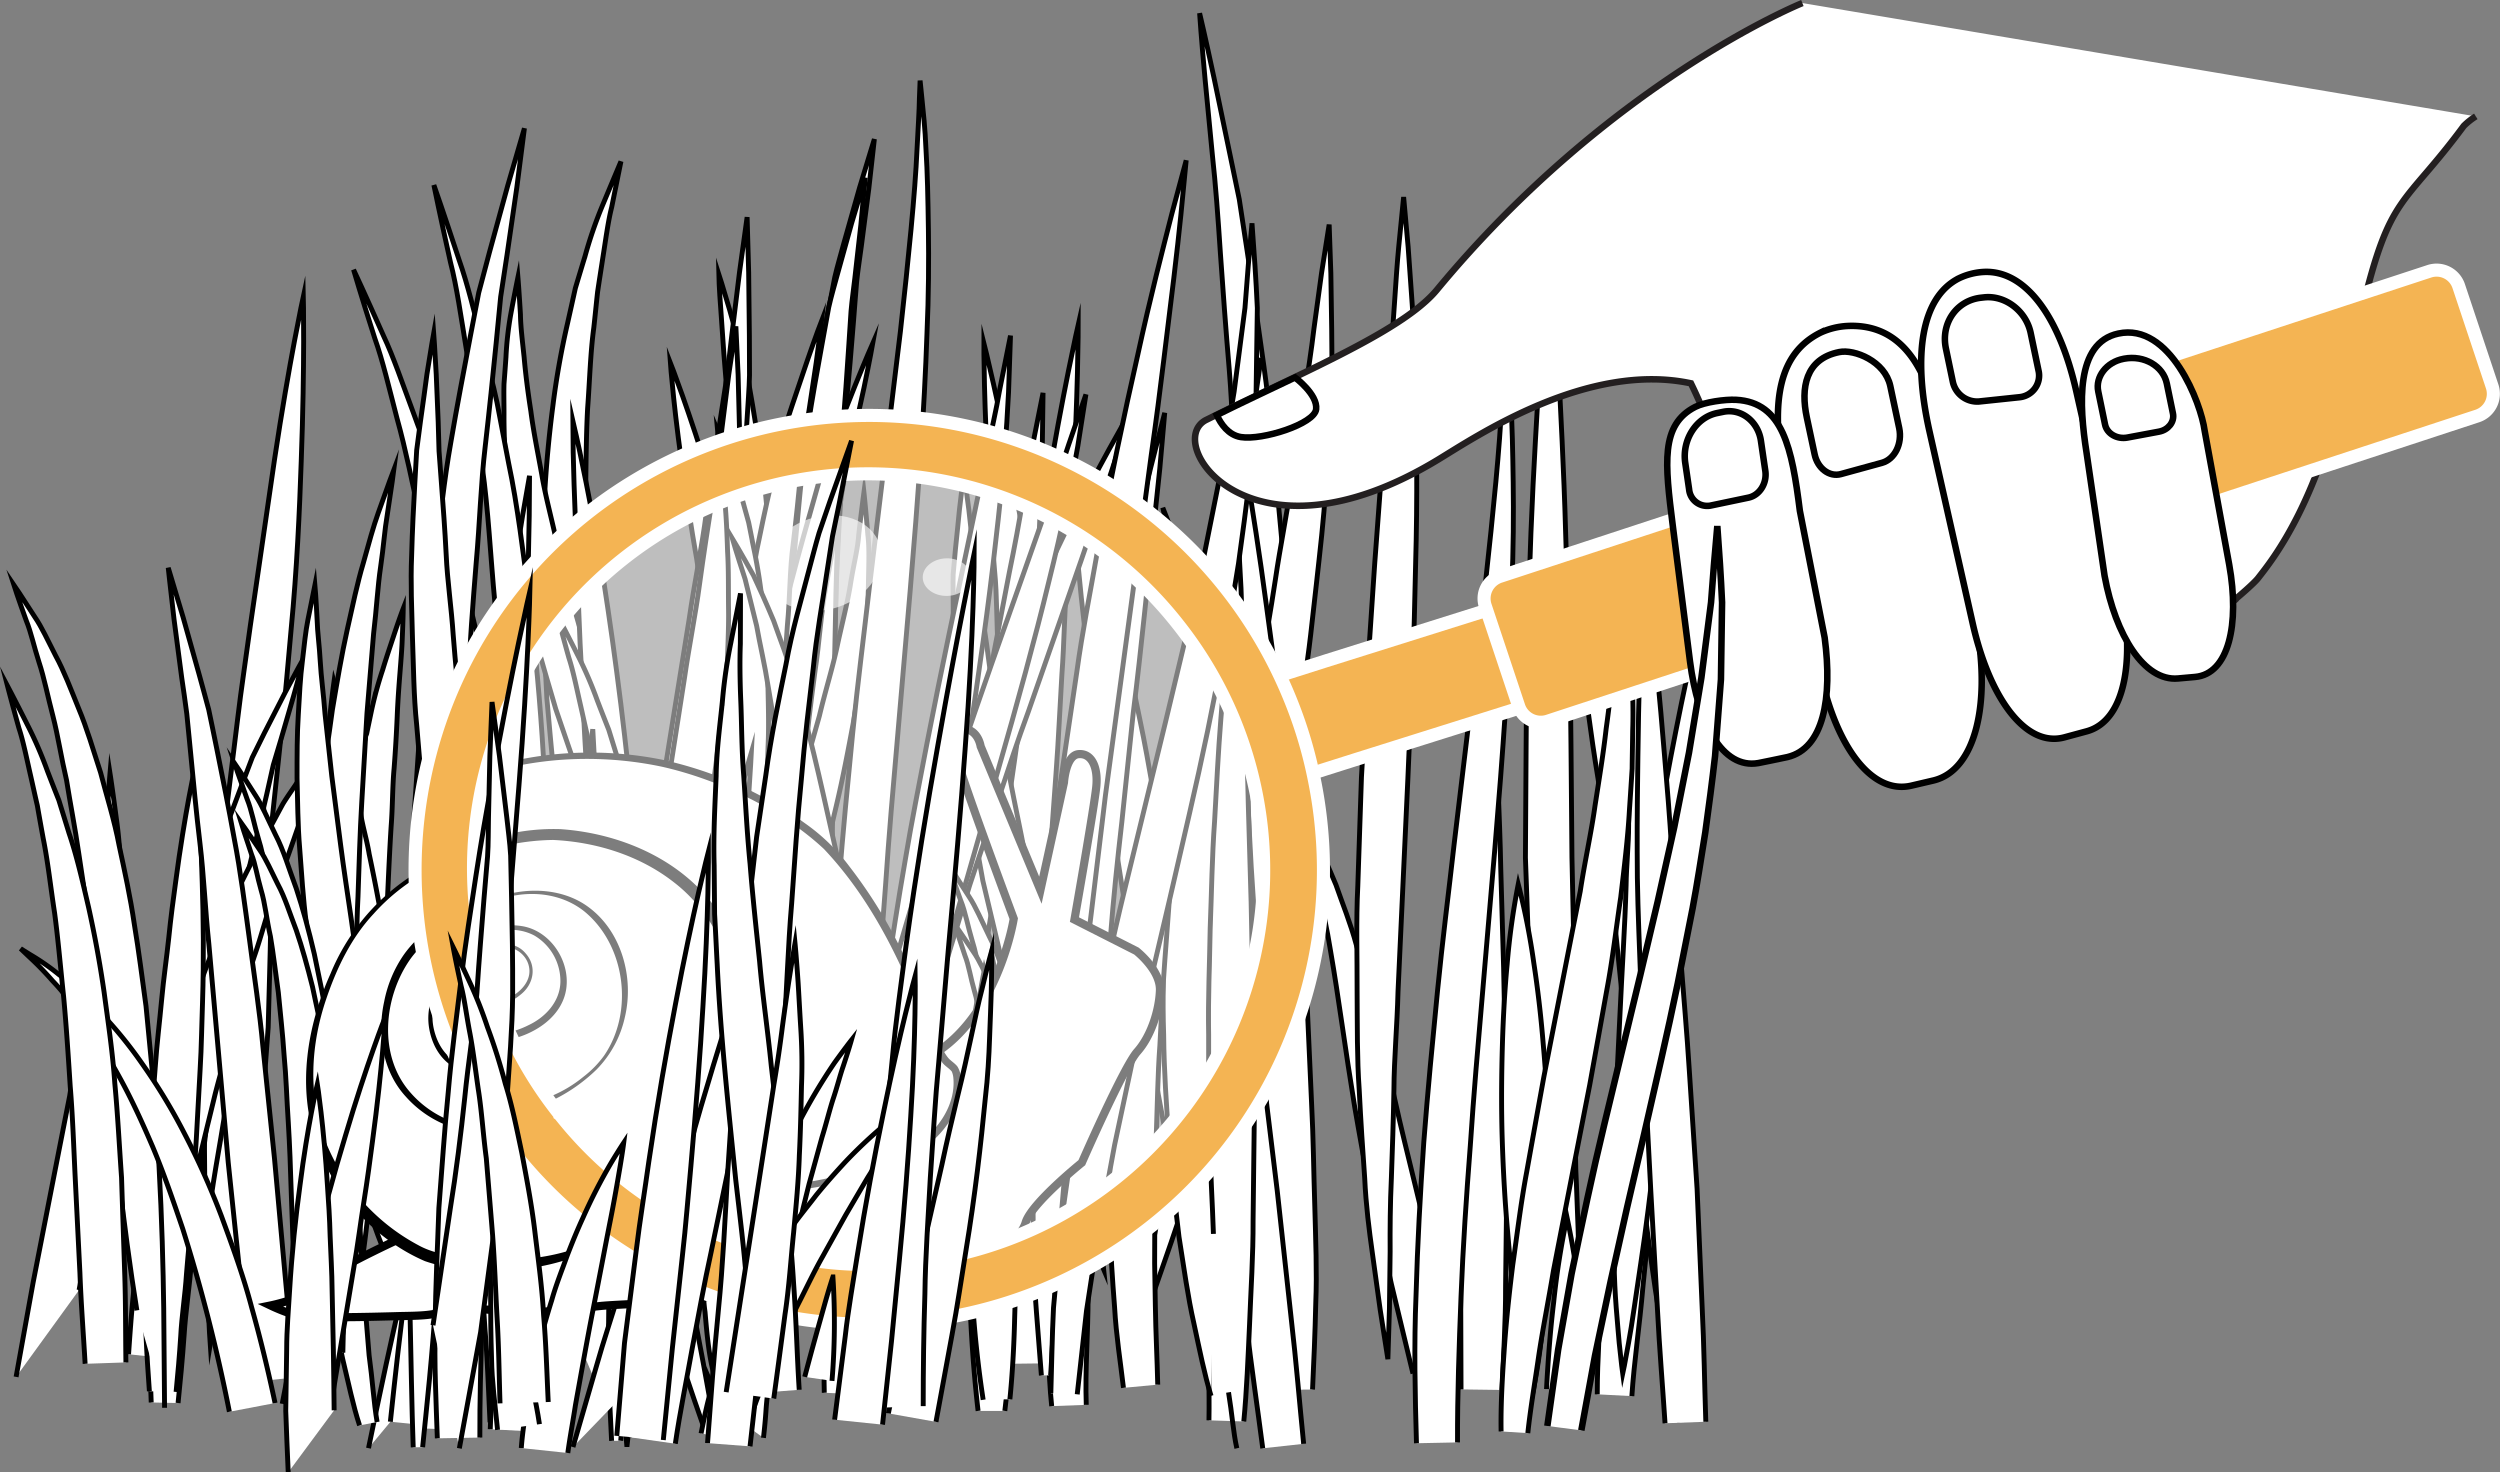 <?xml version="1.0" encoding="UTF-8"?>
<svg xmlns="http://www.w3.org/2000/svg" xmlns:xlink="http://www.w3.org/1999/xlink" width="765.02" height="450.594" viewBox="0 0 765.02 450.594">
  <rect x="0" y="0" width="765.02" height="450.594" fill="#808080" stroke="none"/>
  <defs>
    <clipPath id="clip-path">
      <circle id="Ellipse_86" data-name="Ellipse 86" cx="134.488" cy="134.488" r="134.488"></circle>
    </clipPath>
  </defs>
  <g id="illu_recherche" transform="translate(-858.599 -492.413)">
    <g id="Calque_2" transform="translate(842.9 496.121)">
      <g id="Groupe_1584" data-name="Groupe 1584" transform="translate(18 0.345)">
        <g id="Groupe_1583" data-name="Groupe 1583">
          <path id="Tracé_7285" data-name="Tracé 7285" d="M1013.215,777.4s.473,20.264-.645,50.466c-.516,15.1-1.291,32.741-3.1,51.542-.9,9.422-1.635,19.145-2.71,29-1.033,9.852-2.108,19.92-3.184,29.944-1.076,9.981-2.151,19.963-3.184,29.772-.99,9.852-2.366,19.49-3.442,28.869-.947,9.336-2.71,18.371-3.313,26.932-.731,8.6-1.592,16.693-2.409,24.179-3.141,29.987-6.5,50.079-6.5,50.079s-1.42-20.135-1.678-50.466c-.086-7.615-.172-15.833-.043-24.523-.129-8.734.817-17.811,1.42-27.277.731-9.422,1.291-19.188,2.28-29.084.9-9.9,1.807-19.963,2.71-30.03,1.248-9.981,2.452-19.963,3.657-29.772,1.161-9.852,2.667-19.49,3.915-28.826,2.71-18.715,5.249-36.182,7.443-51.112C1008.913,797.234,1013.215,777.4,1013.215,777.4Z" transform="translate(-922.694 -690.749)" fill="#fff" stroke="#000" stroke-miterlimit="10" stroke-width="1.5"></path>
          <path id="Tracé_7286" data-name="Tracé 7286" d="M1214.747,672.2l-2.84,14.029c-1.119,4.421-1.807,9.862-2.8,16.069-.473,3.1-.99,6.334-1.506,9.82-.387,3.486-.731,7.142-1.161,10.968-1.033,7.609-1.248,15.941-1.893,24.7-.473,8.757-.473,18.025-.646,27.632.043,9.565.258,19.47.688,29.545.215,10.075,1.076,20.32,1.721,30.523,1.42,20.49,3.485,40.938,5.335,60.195,1.979,19.257,3.743,37.239,4.991,52.756,2.71,30.948,2.839,51.778,2.839,51.778s-4.9-20.235-10.971-50.758c-3.1-15.261-6.367-33.116-9.336-52.33-1.334-9.65-3.054-19.6-4.044-29.757-1.248-10.16-2.108-20.533-3.055-30.905-.473-10.415-1.248-20.83-1.248-31.118-.387-10.287.172-20.405.516-30.182.516-9.82,1.42-19.257,2.581-28.185a250.215,250.215,0,0,1,4.431-25c.861-3.826,1.678-7.482,2.452-11.01q1.549-5.165,2.969-9.82a130.374,130.374,0,0,1,5.378-15.6C1212.725,677,1214.747,672.2,1214.747,672.2Z" transform="translate(-1027.033 -626.854)" fill="#fff" stroke="#000" stroke-miterlimit="10" stroke-width="1.5"></path>
          <path id="Tracé_7287" data-name="Tracé 7287" d="M1167.309,758.7s.344,4.173.774,11.4c.043,3.657.6,8.045,1.119,12.993.43,4.948,1.119,10.5,2.065,16.564.774,6.066,2.108,12.563,3.356,19.447,1.162,6.884,3.184,14.026,4.733,21.469,3.786,14.8,8.174,30.547,13.251,46.121,2.539,7.787,4.9,15.617,7.615,23.276,2.624,7.658,5.206,15.23,7.658,22.544,5.077,14.628,9.723,28.352,13.466,40.227,7.7,23.663,11.315,40.012,11.315,40.012s-8.131-14.671-18.974-37.172c-5.464-11.229-11.573-24.437-17.639-38.85-2.926-7.271-6.2-14.671-8.906-22.415-2.926-7.7-5.55-15.66-8.26-23.534-2.323-8.045-4.819-16.048-6.755-24.05-2.237-7.916-3.528-16-5.12-23.663-1.248-7.787-2.452-15.273-2.969-22.5a188.261,188.261,0,0,1-.99-20.307c0-3.141-.086-6.109,0-8.992.215-2.883.43-5.593.6-8.174a102.988,102.988,0,0,1,1.463-13.079C1166.448,762.83,1167.309,758.7,1167.309,758.7Z" transform="translate(-1011.121 -677.866)" fill="#fff" stroke="#000" stroke-miterlimit="10" stroke-width="1.5"></path>
          <path id="Tracé_7288" data-name="Tracé 7288" d="M1635.841,964.147c-.086-11.041-.172-23.02-.258-35.681-.215-12.661-.387-26.046-.6-39.858-.172-27.624-1.248-57.081-1.85-86.495-.6-14.707-1.161-29.414-1.764-43.908-.473-14.494-1.248-28.732-2.108-42.5-.99-13.769-1.248-27.112-2.28-39.73-1.076-12.618-1.936-24.554-2.711-35.6-.732-11.041-1.463-21.144-2.452-30.1-.86-8.952-1.635-16.753-2.237-23.19-1.2-12.874-1.678-20.292-1.678-20.292s1.721,7.2,4.431,19.908c1.334,6.352,2.926,14.068,4.776,22.935.9,4.433,1.893,9.123,2.926,14.11.774,5.03,1.549,10.274,2.409,15.773,1.678,11,3.442,22.935,5.163,35.553,1.764,12.618,2.882,26,4.216,39.816,1.248,13.855,2.839,28.135,3.313,42.714.731,14.579,1.506,29.372,2.237,44.164.172,14.792.387,29.627.6,44.206.387,14.579-.215,28.9-.473,42.8-.3,13.855-.6,27.283-1.291,39.986-.774,12.7-1.506,24.682-2.194,35.808-.6,11.084-1.506,21.187-2.5,30.182" transform="translate(-1253.112 -566.8)" fill="#fff" stroke="#000" stroke-miterlimit="10" stroke-width="1.5"></path>
          <path id="Tracé_7289" data-name="Tracé 7289" d="M1572,1058.707s.9-5.359,2.452-14.758c1.764-9.357,4.259-22.711,7.271-38.745,3.055-15.992,6.626-34.578,10.5-54.525,4.044-19.9,7.744-41.255,11.788-62.478,3.657-21.308,7.7-42.573,10.756-62.605,1.463-10.037,3.485-19.649,4.732-28.836,1.248-9.229,2.581-17.905,3.872-25.944s2.409-15.4,3.184-21.946c.9-6.55,1.678-12.249,2.323-16.97,1.462-9.442,2.323-14.8,2.323-14.8s.215,5.444.516,14.928c.086,4.763.172,10.548.258,17.182,0,3.317.043,6.847.086,10.59-.172,3.7-.344,7.613-.516,11.7-.387,8.166-.774,17.012-1.42,26.369-.559,9.357-1.721,19.139-2.839,29.3-1.2,10.122-2.108,20.67-4,31.26-1.678,10.59-3.4,21.35-5.163,32.111-2.194,10.675-4.345,21.393-6.5,31.9-1.979,10.548-4.69,20.8-7.1,30.707-4.776,19.9-10.024,38.278-14.843,53.929-4.561,15.736-9.336,28.538-12.434,37.555C1573.893,1053.561,1572,1058.707,1572,1058.707Z" transform="translate(-1226.768 -652.436)" fill="#fff" stroke="#000" stroke-miterlimit="10" stroke-width="1.5"></path>
          <path id="Tracé_7290" data-name="Tracé 7290" d="M1873.1,1159.976c0-10.67.817-21.9,1.463-33.515.774-11.616,1.119-23.663,2.667-35.8,1.291-12.132,2.624-24.523,3.915-36.871,1.807-12.262,3.614-24.566,5.378-36.656,1.635-12.09,4-23.921,5.98-35.365,4.044-22.888,8.518-44.142,12.606-62.3,3.915-18.2,7.787-33.214,10.455-43.755,2.8-10.5,4.389-16.521,4.389-16.521s-.6,6.2-1.635,16.994c-1.076,10.8-2.926,26.158-5.206,44.615-1.119,9.207-2.366,19.145-3.872,29.686-1.376,10.5-2.882,21.6-4.388,33.128-3.055,22.931-6.324,47.412-9.594,71.849-1.463,12.219-2.926,24.48-4.345,36.527-1.549,12.047-2.753,23.921-3.872,35.408-.99,11.53-2.667,22.587-3.356,33.128" transform="translate(-1386.624 -737.356)" fill="#fff" stroke="#000" stroke-miterlimit="10" stroke-width="1.5"></path>
          <path id="Tracé_7291" data-name="Tracé 7291" d="M1306.4,756.5s1.291,3.958,3.313,10.928c.947,3.485,2.108,7.7,3.485,12.563.645,2.452,1.334,4.991,2.022,7.744.473,2.8.946,5.722,1.506,8.82,1.032,6.152,2.108,12.821,3.1,19.963,1.076,7.1,1.506,14.542,2.065,22.286.516,7.744,1.291,15.747,1.334,23.835.172,8.131.344,16.349.516,24.566-.086,16.392-.215,32.827-.473,48.1,0,7.658-.516,15.1-.43,22.114.043,7.013-.086,13.638-.215,19.791-.215,6.152-.215,11.745,0,16.736.043,4.991.086,9.336.086,12.95-.043,7.228-.172,11.4-.172,11.4s-1.033-4-2.625-11.057c-.731-3.528-1.678-7.83-2.71-12.778-.516-2.5-1.033-5.12-1.592-7.916-.43-2.8-.731-5.722-1.119-8.82-.774-6.152-1.592-12.821-2.237-19.92-.818-7.1-1.119-14.542-1.506-22.243-.3-7.7-.9-15.7-.86-23.792-.086-8.045-.215-16.263-.3-24.48-.086-16.349.129-32.741-.086-47.971-.215-7.615.215-15.1-.129-22.028s-.473-13.509-.6-19.619c-.043-3.055-.129-5.98-.172-8.777-.215-2.8-.43-5.464-.645-7.959-.344-4.991-.645-9.379-.9-12.993C1306.486,760.63,1306.4,756.5,1306.4,756.5Z" transform="translate(-1088.743 -676.666)" fill="#fff" stroke="#000" stroke-miterlimit="10" stroke-width="1.5"></path>
          <path id="Tracé_7292" data-name="Tracé 7292" d="M1375.9,656.3s-.645,5.574-1.721,15.318c-.645,4.851-1.42,10.765-2.28,17.531-.43,3.361-1.032,6.936-1.42,10.765-.3,3.787-.645,7.744-.946,11.914-.688,8.3-1.377,17.275-2.367,26.679-.817,9.489-.9,19.573-1.678,29.955-.688,10.382-1.2,21.062-1.463,32.04-.344,10.935-.731,22.041-1.076,33.1-.43,22.211-.861,44.465-1.248,65.357-.258,10.425-.473,20.509-.731,30.125-.172,9.574-.473,18.637-.818,27.019-1.2,33.487-3.27,55.826-3.27,55.826s-2.711-22.254-4.9-55.7c-1.2-16.722-2.28-36.253-2.839-57.187-.215-10.467-.817-21.275-.6-32.338.043-11.021.086-22.211.172-33.4.516-11.191,1.076-22.381,1.592-33.4.3-11.063,1.592-21.871,2.711-32.338s2.065-20.594,3.614-30.168c1.592-9.574,3.313-18.594,4.862-26.892.775-4.127,1.549-8.127,2.28-11.871.86-3.744,1.936-7.191,2.8-10.51,1.85-6.6,3.485-12.3,4.818-17.02C1374.267,661.661,1375.9,656.3,1375.9,656.3Z" transform="translate(-1110.637 -617.794)" fill="#fff" stroke="#000" stroke-miterlimit="10" stroke-width="1.5"></path>
          <path id="Tracé_7293" data-name="Tracé 7293" d="M1374.107,683.8s-.473,5.23-1.334,14.328c-.516,4.549-1.119,10.077-1.85,16.412-.344,3.146-.86,6.505-1.161,10.077-.215,3.529-.473,7.271-.731,11.14-.516,7.781-1.076,16.156-1.85,24.958-.645,8.844-.6,18.282-1.2,27.976q-.775,14.541-.99,29.932c-.215,10.2-.43,20.578-.645,30.91-.172,20.791-.344,41.539-.516,61.012q-.194,14.668-.387,28.146c-.043,8.971-.3,17.432-.516,25.255-.861,31.293-2.754,52.169-2.754,52.169s-2.926-20.791-5.464-51.956c-1.334-15.6-2.625-33.8-3.442-53.4-.344-9.779-1.033-19.856-.946-30.145-.086-10.289-.129-20.749-.215-31.208.387-10.459.775-20.961,1.119-31.25.172-10.289,1.291-20.408,2.194-30.187.946-9.821,1.764-19.26,3.141-28.189,1.42-8.971,2.926-17.432,4.345-25.17.731-3.869,1.377-7.568,2.022-11.14.774-3.486,1.764-6.76,2.581-9.821,1.721-6.165,3.184-11.522,4.432-15.944C1372.6,688.86,1374.107,683.8,1374.107,683.8Z" transform="translate(-1111.636 -633.463)" fill="#fff" stroke="#000" stroke-miterlimit="10" stroke-width="1.5"></path>
          <path id="Tracé_7294" data-name="Tracé 7294" d="M1478.5,810.6s4.646,18.328,9.766,45.992c1.291,6.884,2.711,14.37,4,22.329,1.463,7.916,2.151,16.435,3.055,25.212.817,8.777,1.85,17.855,2.581,27.1s1.506,18.629,2.237,28.008c.3,9.379.559,18.758.817,28.008.344,9.207.258,18.285.43,27.1.3,17.6-.215,33.988-.818,48.057-1.076,28.137-3.055,46.852-3.055,46.852s-2.8-18.672-5.077-46.68c-.6-7.013-1.248-14.585-1.721-22.63-.559-8-1.2-16.478-1.807-25.211-.516-8.734-1.291-17.769-1.635-26.976-.43-9.164-.86-18.5-1.291-27.836-.6-9.293-1.161-18.586-1.764-27.707s-.861-18.156-1.291-26.846c-.6-8.734-.344-17.209-1.162-25.212-.688-8.045-1.119-15.617-1.549-22.673C1478.413,829.444,1478.5,810.6,1478.5,810.6Z" transform="translate(-1179.724 -709.665)" fill="#fff" stroke="#000" stroke-miterlimit="10" stroke-width="1.5"></path>
          <path id="Tracé_7295" data-name="Tracé 7295" d="M1273,820.5s5.765,14.714,12.563,37.172c1.721,5.593,3.571,11.659,5.335,18.113,1.936,6.454,3.227,13.423,4.776,20.608,1.42,7.228,3.1,14.628,4.475,22.243,1.377,7.572,2.8,15.316,4.216,23.018.99,7.744,1.979,15.488,2.926,23.1,1.033,7.615,1.635,15.144,2.5,22.415,1.592,14.542,2.409,28.18,2.882,39.882,1.119,23.4.6,39.108.6,39.108s-4.259-15.187-8.734-38.161c-1.162-5.722-2.366-11.96-3.485-18.543-1.162-6.583-2.452-13.509-3.7-20.737-1.162-7.185-2.624-14.585-3.657-22.114q-1.678-11.358-3.4-22.931c-1.248-7.615-2.452-15.273-3.657-22.759-1.248-7.486-2.151-14.929-3.184-22.114-1.162-7.142-1.592-14.2-2.84-20.78-1.162-6.626-2.065-12.864-2.969-18.672C1274.119,836.16,1273,820.5,1273,820.5Z" transform="translate(-1070.16 -713.537)" fill="#fff" stroke="#000" stroke-miterlimit="10" stroke-width="1.5"></path>
          <path id="Tracé_7296" data-name="Tracé 7296" d="M1658.329,1165.721c-.516-8.131-1.076-16.994-1.463-26.33-.3-9.336-1.635-19.188-2.194-29.385-.731-10.154-1.678-20.651-2.237-31.407-.645-10.67-1.248-21.555-1.893-32.4-.731-10.885-1.463-21.727-2.194-32.439-.775-10.713-1.162-21.254-1.764-31.45-.473-10.24-.9-20.092-1.291-29.471-.473-9.379-.731-18.242-.946-26.459-.99-32.741-.387-54.683-.387-54.683s4.173,21.555,8.519,54.08c2.28,16.22,4.6,35.236,6.626,55.629.947,10.2,2.151,20.737,3.012,31.407.9,10.713,1.807,21.641,2.71,32.483q.71,16.456,1.463,32.612c.559,10.756.646,21.382.989,31.622.258,10.24.688,20.135.3,29.557-.215,9.422-.6,18.328-.99,26.545" transform="translate(-1267.243 -744.478)" fill="#fff" stroke="#000" stroke-miterlimit="10" stroke-width="1.5"></path>
          <path id="Tracé_7297" data-name="Tracé 7297" d="M1533.4,882s4.948,14.2,10.454,35.838c2.84,10.8,5.851,23.448,8.648,37.086,1.334,6.841,2.926,13.854,4.216,21.038,1.291,7.228,2.624,14.5,3.915,21.813.99,7.357,1.979,14.757,2.926,21.985,1.032,7.228,1.678,14.413,2.452,21.339.731,6.927,1.549,13.6,1.764,20.006.344,6.411.516,12.477.6,18.027.6,22.372-.3,37.258-.3,37.258s-3.915-14.585-7.83-36.441c-.989-5.464-2.065-11.358-3.012-17.64-.9-6.281-2.538-12.821-3.614-19.662-1.162-6.841-2.625-13.853-3.657-21.038-1.119-7.185-2.237-14.5-3.4-21.77-1.161-7.314-2.323-14.628-3.442-21.813-1.2-7.185-1.979-14.327-2.969-21.167-1.807-13.767-3.313-26.631-4.345-37.774C1533.658,896.972,1533.4,882,1533.4,882Z" transform="translate(-1208.079 -748.961)" fill="#fff" stroke="#000" stroke-miterlimit="10" stroke-width="1.5"></path>
          <path id="Tracé_7298" data-name="Tracé 7298" d="M1487.827,1082.142c-.516-7.959-1.033-16.564-1.42-25.685-.559-9.121-.172-18.715-.086-28.654.215-9.938.215-20.221.645-30.632.344-10.455.688-21.038,1.032-31.665q1.42-15.876,2.754-31.579c.861-10.412,2.108-20.608,3.055-30.5,1.033-9.852,1.979-19.447,3.442-28.438,1.334-8.992,2.754-17.51,4.087-25.341,5.206-31.364,9.938-52.144,9.938-52.144s0,21.253-1.85,52.961c-.473,7.916-.947,16.521-1.635,25.6-.731,9.078-.775,18.629-1.506,28.481-.6,9.852-1.033,20.049-1.807,30.417-.774,10.326-1.506,20.866-2.28,31.364-.516,10.5-1.033,21.038-1.506,31.407-.43,10.326-1.248,20.522-1.85,30.417-.473,9.852-1.678,19.4-1.85,28.438-.215,9.035-.645,17.6-1.033,25.513" transform="translate(-1183.636 -702.201)" fill="#fff" stroke="#000" stroke-miterlimit="10" stroke-width="1.5"></path>
          <path id="Tracé_7299" data-name="Tracé 7299" d="M1884.979,1234.516c-1.549-7.4-4.044-17.941-5.894-30.718-2.065-12.735-4.173-27.664-5.894-43.626-.861-7.959-1.764-16.22-2.667-24.609-.818-8.346-1.678-16.865-2.5-25.384-.86-8.476-1.721-16.951-2.581-25.3-.774-8.347-1.678-16.521-2.711-24.437-1.118-7.873-1.549-15.617-2.71-22.8-1.2-7.142-2.151-13.982-3.012-20.307-.43-3.141-.86-6.2-1.248-9.078-.559-2.883-1.119-5.593-1.592-8.217-.99-5.163-1.85-9.637-2.538-13.337-1.334-7.443-1.936-11.7-1.936-11.7s1.764,3.958,4.646,10.971c1.377,3.485,3.1,7.787,5.034,12.692.946,2.452,1.936,5.034,3.012,7.83.818,2.84,1.678,5.808,2.581,8.949,1.764,6.281,3.7,13.079,5.55,20.35s3.184,14.929,4.647,22.932c1.42,7.959,3.141,16.22,3.958,24.652q1.549,12.649,3.1,25.513c.688,8.562,1.334,17.123,2.022,25.556.775,8.433.99,16.736,1.463,24.739.774,16.091,1.334,31.02,1.549,43.884.172,12.864.645,23.534.559,31.106" transform="translate(-1373.292 -803.335)" fill="#fff" stroke="#000" stroke-miterlimit="10" stroke-width="1.5"></path>
          <path id="Tracé_7300" data-name="Tracé 7300" d="M1889.612,1035.8s1.032,3.313,2.625,9.164c.774,2.926,1.764,6.453,2.711,10.541.516,2.022,1.032,4.216,1.592,6.5.344,2.323.688,4.819,1.076,7.4.731,5.163,1.549,10.8,2.194,16.736.688,5.98.9,12.176,1.161,18.672.215,6.5.688,13.208.344,19.963-.172,6.8-.344,13.681-.516,20.565-.516,6.841-.989,13.724-1.506,20.436-.387,6.8-1.291,13.38-1.893,19.748-1.42,12.778-2.883,24.652-4.431,34.849s-2.667,18.672-3.786,24.609c-1.033,5.937-1.764,9.336-1.764,9.336s-.473-3.442-1.076-9.422c-.473-6.024-1.463-14.671-1.548-24.953-.3-10.326-.344-22.372.086-35.193.258-6.41.3-13.036.688-19.748.344-6.712.645-13.509.99-20.307.6-13.552,1.549-27.148,1.893-39.839.086-6.324.774-12.52.774-18.285-.043-5.765.129-11.229.258-16.349.086-2.581.172-5.034.258-7.314-.043-2.366-.129-4.6-.172-6.712-.129-4.173-.129-7.873-.129-10.885C1889.483,1039.285,1889.612,1035.8,1889.612,1035.8Z" transform="translate(-1393.155 -837.977)" fill="#fff" stroke="#000" stroke-miterlimit="10" stroke-width="1.5"></path>
          <path id="Tracé_7301" data-name="Tracé 7301" d="M1830.39,1058.58c-1.119-8.648-2.323-18.027-3.4-28.008-1.291-9.938-1.549-20.436-2.194-31.321-.516-10.885-1.248-22.114-1.549-33.558-.387-11.444-.817-23.06-1.248-34.677.043-11.616.129-23.233.215-34.634,0-11.4.387-22.63.559-33.515.387-21.77,1.291-42.034,2.28-59.415,1.85-34.763,4.345-57.952,4.345-57.952s2.28,23.189,3.829,57.952c.387,8.691.818,18.113,1.076,28.094q.452,14.972.99,31.321c.215,10.842.6,22.071.646,33.472.086,11.4.215,22.974.3,34.548.258,11.573.516,23.1.731,34.5.3,11.358.215,22.587.344,33.429.3,10.842-.3,21.383.258,31.278.43,9.9.732,19.317.9,28.008" transform="translate(-1357.509 -672.573)" fill="#fff" stroke="#000" stroke-miterlimit="10" stroke-width="1.5"></path>
          <path id="Tracé_7302" data-name="Tracé 7302" d="M1476.67,1191.033v-10.756c-.129-7.529.3-15.574.9-24.136.559-8.562,1.506-17.554,2.667-26.8,1.334-9.25,2.452-18.8,4.259-28.438,1.721-9.594,3.485-19.36,5.249-29.084,3.786-19.361,7.572-38.721,11.143-56.834,1.377-9.078,3.356-17.812,4.517-26.158,1.291-8.347,2.581-16.177,3.4-23.491,1.032-7.314,1.721-13.983,2.237-19.963.6-5.937,1.161-11.186,1.248-15.531.516-8.648.946-13.638.946-13.638s.774,4.9,1.893,13.509a140.545,140.545,0,0,1,1.334,15.661c.387,6.109.732,12.993.473,20.436-.043,3.743-.129,7.658-.172,11.659-.258,4.044-.516,8.218-.818,12.477-.473,8.6-1.592,17.554-2.667,26.846-1.377,9.207-2.452,18.8-4.259,28.4-1.721,9.594-3.485,19.36-5.249,29.084-3.786,19.361-7.572,38.678-11.1,56.834-1.506,9.078-3.27,17.812-4.518,26.158-1.2,8.3-2.538,16.177-3.313,23.491-.43,3.657-.861,7.142-1.291,10.5" transform="translate(-1177.765 -769.833)" fill="#fff" stroke="#000" stroke-miterlimit="10" stroke-width="1.5"></path>
          <path id="Tracé_7303" data-name="Tracé 7303" d="M1417.9,1156.155c0-3.829.215-7.83.3-12.047.215-8.389.473-17.51.946-27.147.3-9.68,1.549-19.748,2.582-30.2,1.162-10.455,1.979-21.3,3.829-32.181,1.635-10.885,3.27-21.942,4.948-33.042,3.872-21.985,7.787-44.013,11.745-64.535s7.615-39.624,10.756-56.016c1.678-8.174,3.1-15.747,4.173-22.5,1.2-6.712,2.28-12.52,3.141-17.381,1.936-9.594,3.012-15.1,3.012-15.1s-.086,5.593-.215,15.4c-.172,4.9-.344,10.842-.559,17.64-.129,3.4-.3,7.013-.43,10.842-.344,3.829-.688,7.83-1.076,12-1.463,16.736-3.442,36.312-6.5,57.006-1.549,10.369-2.882,21.125-4.732,31.966-1.764,10.842-3.528,21.856-5.335,32.87-3.485,21.942-7.443,43.927-10.369,64.492-1.376,10.326-3.442,20.221-4.474,29.686-1.075,9.465-2.237,18.414-3.356,26.674-.559,4.13-1.076,8.088-1.592,11.875" transform="translate(-1146.453 -729.835)" fill="#fff" stroke="#000" stroke-miterlimit="10" stroke-width="1.5"></path>
          <path id="Tracé_7304" data-name="Tracé 7304" d="M987.7,1238.069c1.807-12.52,4.3-24.566,5.722-36.1,1.635-11.487,3.184-22.372,4.087-32.482,1.2-10.068,1.936-19.318,2.452-27.492.645-8.217,1.162-15.445,1.162-21.383.43-11.917.688-18.715.688-18.715s.774,6.755,2.151,18.586c.258,2.969.731,6.238.947,9.81.172,3.614.3,7.486.473,11.659.129,4.173.3,8.6.473,13.294.086,4.69-.172,9.551-.258,14.714-.129,5.12-.258,10.455-.43,16-.387,5.507-.817,11.229-1.248,17.08-.731,11.745-2.366,24.007-3.872,36.742-1.936,12.649-3.485,25.814-5.937,38.979" transform="translate(-925.402 -875.639)" fill="#fff" stroke="#000" stroke-miterlimit="10" stroke-width="1.5"></path>
          <path id="Tracé_7305" data-name="Tracé 7305" d="M849,1301.3c1.721-9.594,3.485-19.36,5.249-29.084,3.786-19.361,7.572-38.721,11.143-56.834,1.377-9.078,3.356-17.812,4.517-26.158,1.291-8.346,2.581-16.177,3.4-23.491,1.033-7.314,1.721-13.983,2.237-19.963.6-5.937,1.162-11.186,1.248-15.531.516-8.691.946-13.638.946-13.638s.774,4.948,1.893,13.509a140.621,140.621,0,0,1,1.334,15.66c.387,6.109.731,12.993.473,20.436-.043,3.743-.129,7.658-.172,11.7-.258,4-.516,8.174-.817,12.434-.473,8.6-1.592,17.553-2.667,26.846-1.377,9.207-2.452,18.8-4.259,28.4-1.721,9.594-3.485,19.36-5.249,29.127" transform="translate(-846.376 -884.014)" fill="#fff" stroke="#000" stroke-miterlimit="10" stroke-width="1.5"></path>
          <path id="Tracé_7306" data-name="Tracé 7306" d="M1076.6,1256.335c3.571-17.252,7.142-34.419,11.272-51.456l12.3-51.026,6.023-25.47,5.679-25.513,5.077-25.642,4.259-25.771,3.313-25.857c.645-8.734,1.334-17.467,2.151-26.2.645,8.777,1.248,17.467,1.635,26.244l-.387,26.459-2.022,26.33c-.99,8.777-2.151,17.468-3.356,26.2-1.42,8.691-2.71,17.381-4.345,26.029l-5.12,25.857c-3.528,17.209-7.572,34.247-11.444,51.327l-5.937,25.513" transform="translate(-966.135 -817.237)" fill="#fff" stroke="#000" stroke-miterlimit="10" stroke-width="1.5"></path>
          <path id="Tracé_7307" data-name="Tracé 7307" d="M1091.9,1300.323c1.506-14.112,3.012-28.18,4.948-42.12l5.98-41.776c2.065-13.9,3.786-27.793,5.636-41.646l2.237-20.866,1.635-20.952.947-20.952c-.043-7.056-.043-14.155.086-21.211,1.334,6.97,2.624,13.9,3.7,20.909.774,7.056,1.42,14.155,2.022,21.253l.645,21.3c-.043,7.1-.258,14.2-.473,21.3-.43,7.056-.731,14.155-1.291,21.254l-1.979,21.124c-1.463,14.069-3.356,28.051-5.077,42.034l-5.378,41.733" transform="translate(-974.749 -869.314)" fill="#fff" stroke="#000" stroke-miterlimit="10" stroke-width="1.5"></path>
          <path id="Tracé_7308" data-name="Tracé 7308" d="M1300.707,1201.815c-1.764-3.915-2.71-8.906-4-14.671-1.592-5.722-2.237-12.3-2.84-19.533-1.032-7.228-.473-15.058-.516-23.362.559-8.26.946-16.994,2.366-25.9,1.334-8.906,2.625-18.156,4.733-27.32,1.807-9.25,4.259-18.457,6.411-27.75,2.5-9.164,5.034-18.328,7.486-27.32q3.872-13.488,7.572-26.287c2.409-8.476,4.733-16.693,6.927-24.523,1.85-7.83,4.216-15.187,5.593-22.028,1.506-6.884,3.141-13.165,4-18.758.9-5.593,2.194-10.5,2.452-14.671.947-8.26,1.592-12.993,1.592-12.993s.516,4.732,1.2,13.036c.516,4.13.258,9.207.172,15.1a175.345,175.345,0,0,1-1.377,19.576c-.559,7.228-1.979,14.8-3.27,22.931-1.506,8.045-3.1,16.564-5.163,25.255s-4,17.682-6.411,26.674c-2.323,8.992-4.646,18.156-7.013,27.363-2.237,9.121-4.862,18.2-6.8,27.191-1.033,4.475-2.108,8.949-3.141,13.337-.9,4.388-1.807,8.777-2.668,13.036-1.721,8.562-2.926,16.908-4.173,24.824-.387,3.958-.774,7.83-1.161,11.53a72.706,72.706,0,0,0-.732,10.8c-.172,6.97-.559,13.38.086,19.016.473,5.636.344,10.713,1.377,14.671" transform="translate(-1080.413 -770.118)" fill="#fff" stroke="#000" stroke-miterlimit="10" stroke-width="1.5"></path>
          <path id="Tracé_7309" data-name="Tracé 7309" d="M944.213,1262.408c-.258-6.539-.516-13.552-.6-21.038-.215-7.486.129-15.316.43-23.491.43-8.131.3-16.564,1.42-25.082.86-8.519,1.764-17.209,2.624-25.857,1.463-8.6,2.926-17.209,4.388-25.685,1.2-8.476,3.528-16.693,5.55-24.609,2.065-7.959,3.915-15.617,6.411-22.8s5.034-13.853,7.357-20.006c1.162-3.055,2.28-6.023,3.356-8.82,1.334-2.668,2.581-5.206,3.743-7.572,2.409-4.733,4.517-8.863,6.281-12.262,3.571-6.755,5.722-10.584,5.722-10.584s-1.033,4.259-3.1,11.573c-1.076,3.657-2.366,8.088-3.829,13.165-.775,2.538-1.549,5.206-2.409,8.045-.646,2.882-1.334,5.851-2.022,9.035-1.463,6.282-3.012,12.993-4.819,20.092-1.764,7.1-2.71,14.886-4.388,22.673-.774,3.915-1.549,7.916-2.366,11.96-.774,4-1.161,8.218-1.893,12.348-1.248,8.3-2.538,16.736-3.829,25.212-1.979,16.994-4.3,33.945-5.636,49.993-.645,8-1.85,15.746-2.323,23.1-.516,7.4-1.2,14.327-1.85,20.78" transform="translate(-900.244 -837.293)" fill="#fff" stroke="#000" stroke-miterlimit="10" stroke-width="1.5"></path>
          <path id="Tracé_7310" data-name="Tracé 7310" d="M929,1274.145c.387-5.679.817-11.831,1.463-18.328.473-6.5,1.592-13.294,2.624-20.393,1.162-7.013,1.85-14.37,3.7-21.684,1.635-7.314,3.27-14.757,4.9-22.243,2.022-7.357,4.345-14.671,6.454-21.9a186.761,186.761,0,0,1,7.443-20.866c2.667-6.712,5.163-13.165,8.045-19.145,2.969-5.98,5.937-11.53,8.691-16.607,1.377-2.538,2.667-4.991,3.915-7.271,1.377-2.237,2.84-4.259,4.13-6.2,2.667-3.829,4.991-7.142,6.927-9.938,3.915-5.421,6.281-8.476,6.281-8.476s-1.291,3.571-3.786,9.766c-1.291,3.1-2.839,6.8-4.6,11.1-.9,2.108-1.936,4.388-2.883,6.8-.86,2.409-1.764,4.991-2.667,7.615-1.85,5.292-3.872,11.014-6.152,16.951-2.151,6.023-3.786,12.649-6.066,19.231-1.076,3.313-2.151,6.712-3.27,10.11-1.033,3.442-1.807,7.013-2.84,10.541-1.893,7.1-4,14.24-5.851,21.468-3.485,14.5-7.228,29-10.111,42.722-1.377,6.884-3.27,13.466-4.474,19.791-1.248,6.367-2.581,12.3-3.872,17.812" transform="translate(-891.957 -863.787)" fill="#fff" stroke="#000" stroke-miterlimit="10" stroke-width="1.5"></path>
          <path id="Tracé_7311" data-name="Tracé 7311" d="M1077.753,999.4s-.043,3.356-.3,9.164c-.172,5.808-1.162,14.112-1.549,23.964-.215,4.9-.516,10.24-.947,15.833-.516,5.55-.43,11.573-.9,17.64-.775,12.219-1.2,25.341-1.893,38.42-.559,13.122-1.2,26.2-1.893,38.549-.731,12.3-1.549,23.835-2.5,33.73-1.807,19.748-4.259,32.956-4.259,32.956s-2.366-13.208-3.915-33c-.861-9.938-1.592-21.469-1.85-33.9-.086-6.2-.43-12.649-.172-19.145.129-6.539.3-13.165.43-19.791.473-6.625.946-13.251,1.42-19.791.344-6.539,1.463-12.907,2.194-19.1.86-6.2,1.592-12.132,2.84-17.812,1.076-5.679,2.323-10.971,3.442-15.833a116.6,116.6,0,0,1,3.571-13.165c1.162-3.872,2.323-7.228,3.227-9.981C1076.548,1002.5,1077.753,999.4,1077.753,999.4Z" transform="translate(-956.662 -817.237)" fill="#fff" stroke="#000" stroke-miterlimit="10" stroke-width="1.5"></path>
          <path id="Tracé_7312" data-name="Tracé 7312" d="M1052.114,1049.1a256.388,256.388,0,0,1,5.851,26.115c.731,3.915,1.463,8.174,2.108,12.692.473,4.561,2.022,9.121,2.8,13.939,2.022,9.551,3.958,19.791,5.507,30.03,2.151,10.282,4.044,20.651,5.507,30.417.861,4.862,1.334,9.637,2.065,14.155.731,4.474,1.248,8.777,1.678,12.735a257.1,257.1,0,0,1,1.936,26.631,251.162,251.162,0,0,1-9.939-24.953c-2.71-7.529-5.55-16.392-8.045-26.072-2.581-9.637-5.077-20.006-7.228-30.461-1.678-10.67-2.969-21.339-3.958-31.364-.473-4.991-1.162-9.852-.947-14.413,0-4.561.172-8.863.344-12.821A259.379,259.379,0,0,1,1052.114,1049.1Z" transform="translate(-952.206 -844.569)" fill="#fff" stroke="#000" stroke-miterlimit="10" stroke-width="1.5"></path>
          <path id="Tracé_7313" data-name="Tracé 7313" d="M1501.827,1147.382s-6.2-14.456-13.724-36.57c-3.829-11.057-8.045-24.007-12-38.076-1.936-7.013-4.216-14.24-5.894-21.727q-2.646-11.229-5.378-22.673c-1.377-7.7-2.754-15.4-4.13-22.932-1.592-7.529-2.065-15.144-2.926-22.415-.731-7.314-1.678-14.327-1.764-21.081-.215-6.755-.258-13.122-.258-18.973,0-2.969-.086-5.722,0-8.39.215-2.667.473-5.206.688-7.615.516-4.733.9-8.906,1.248-12.3.774-6.8,1.377-10.627,1.377-10.627s.6,3.915,1.463,10.67c.387,3.4.817,7.486,1.377,12.132.215,2.323.473,4.819.731,7.443.43,2.624.817,5.378,1.291,8.218.9,5.722,1.893,11.874,2.71,18.414.775,6.539,2.538,13.38,3.614,20.436,2.28,14.2,5.679,29.213,8.562,44.314,3.227,15.1,6.411,30.159,9.465,44.314,1.592,7.056,2.839,13.939,4.173,20.479,1.376,6.539,2.538,12.735,3.571,18.457C1500.236,1131.765,1501.827,1147.382,1501.827,1147.382Z" transform="translate(-1166.375 -762.881)" fill="#fff" stroke="#000" stroke-miterlimit="10" stroke-width="1.5"></path>
          <path id="Tracé_7314" data-name="Tracé 7314" d="M942.112,1303.009c-.387-5.335-.774-11.143-1.033-17.252-.387-6.152-.215-12.563-.129-19.231.172-6.669.086-13.6.473-20.565.3-7.013.559-14.112.861-21.21.559-7.056,1.076-14.112,1.635-21.081.473-6.97,1.334-13.767,1.936-20.393s1.549-12.95,2.194-19.059c.6-6.066,1.377-11.788,2.108-17.123,2.8-21.167,5.937-35.193,5.937-35.193s1.635,14.284,2.194,35.623c.344,10.67.516,23.06.086,36.441-.258,6.625-.3,13.509-.731,20.522-.387,6.97-.774,14.068-1.162,21.167-.473,7.056-.9,14.111-1.334,21.038-.387,6.97-1.162,13.767-1.678,20.393-.43,6.625-1.463,12.993-1.764,19.059-.387,6.066-.9,11.788-1.42,17.08" transform="translate(-898.701 -881.336)" fill="#fff" stroke="#000" stroke-miterlimit="10" stroke-width="1.5"></path>
          <path id="Tracé_7315" data-name="Tracé 7315" d="M1360.066,810.6s-.9,5.034-2.71,13.724c-.946,4.345-2.108,9.637-3.442,15.7-.688,3.012-1.42,6.238-2.194,9.637-.559,3.4-1.162,6.97-1.764,10.713-1.2,7.486-2.5,15.488-4.087,23.964-1.678,8.433-2.108,17.639-3.528,26.933-1.248,9.336-2.5,18.973-3.227,28.826-.86,9.852-1.764,19.834-2.624,29.858-1.162,20.092-2.667,40.141-3.4,59.071-.947,18.93-1.85,36.613-2.625,51.757-.9,15.187-1.678,27.836-2.409,36.7s-1.291,13.94-1.291,13.94-.645-5.077-1.549-13.9c-.818-8.863-2.151-21.469-2.926-36.7-.43-7.572-.947-15.832-1.248-24.566-.43-8.734-.473-17.941-.516-27.492.086-9.508-.344-19.36.344-29.385.473-10.024.946-20.178,1.42-30.374,1.033-10.153,2.108-20.307,3.184-30.288.774-10.024,2.84-19.748,4.474-29.213,1.807-9.422,3.1-18.586,5.507-27.148,2.237-8.562,4.517-16.607,6.626-24.007,1.075-3.657,1.979-7.228,3.055-10.541,1.248-3.27,2.452-6.367,3.571-9.25,2.28-5.765,4.259-10.8,5.937-14.972C1358,815.29,1360.066,810.6,1360.066,810.6Z" transform="translate(-1095.279 -709.665)" fill="#fff" stroke="#000" stroke-miterlimit="10" stroke-width="1.5"></path>
          <path id="Tracé_7316" data-name="Tracé 7316" d="M1342.133,794.8s-.516,4.647-1.635,12.735c-.6,4.044-1.334,8.949-2.194,14.585-.473,2.8-.947,5.765-1.463,8.906-.3,3.141-.645,6.454-1.032,9.9-.688,6.884-1.42,14.37-2.366,22.157-1.076,7.787-.947,16.263-1.764,24.824-.6,8.6-1.291,17.467-1.42,26.588-.3,9.078-.559,18.285-.86,27.492-.043,18.5-.387,36.914-.129,54.3,0,8.691.043,17.08.043,25.039.129,8,.086,15.531.043,22.5-.086,13.939-.215,25.6-.516,33.773-.258,8.174-.559,12.821-.559,12.821s-.9-4.6-2.28-12.649c-1.291-8.088-3.227-19.619-4.819-33.472-1.678-13.9-3.485-30.116-4.431-47.627-.43-8.734-1.377-17.769-1.248-26.976-.086-9.207-.215-18.586-.3-27.922q.71-14.069,1.377-27.965c.215-9.207,1.678-18.242,2.667-26.975,1.162-8.777,1.936-17.166,3.743-25.126,1.592-7.959,3.313-15.445,4.9-22.329.818-3.4,1.463-6.755,2.323-9.852.99-3.055,1.936-5.894,2.84-8.648,1.807-5.378,3.4-10.11,4.733-13.983C1340.455,799.145,1342.133,794.8,1342.133,794.8Z" transform="translate(-1093.026 -700.663)" fill="#fff" stroke="#000" stroke-miterlimit="10" stroke-width="1.5"></path>
          <path id="Tracé_7317" data-name="Tracé 7317" d="M983.4,1219.5c-1.42-10.67-3.227-21.727-4.259-32.956-1.162-11.272-2.366-22.673-3.571-34.074-2.022-22.759-4.044-45.6-5.937-66.944-1.119-10.627-1.549-21.038-2.711-30.719-1.162-9.723-2.022-18.93-2.839-27.449-.43-4.259-.818-8.347-1.2-12.262-.516-3.915-1.033-7.572-1.549-11.014-.9-6.97-1.721-12.993-2.366-17.984-1.162-10.025-1.764-15.7-1.764-15.7s1.635,5.507,4.56,15.187c1.377,4.862,3.012,10.713,4.9,17.468.946,3.356,1.893,6.97,2.926,10.756.86,3.829,1.592,7.916,2.5,12.133,1.721,8.475,3.571,17.725,5.335,27.492,1.893,9.766,3.184,20.092,4.646,30.762,1.377,10.713,3.1,21.727,4.13,33,1.162,11.229,2.323,22.63,3.528,34.074,2.065,22.759,4.13,45.562,6.109,66.9" transform="translate(-908.024 -800.714)" fill="#fff" stroke="#000" stroke-miterlimit="10" stroke-width="1.5"></path>
          <path id="Tracé_7318" data-name="Tracé 7318" d="M1233.014,1086.277c-.258-5.407-.559-11.963-.946-19.456-.129-3.789-.3-7.791-.473-12.006-.043-4.215.258-8.642.344-13.283.3-9.281.645-19.328,1.2-29.929.344-10.643,1.721-21.755,2.84-33.292,1.248-11.495,2.194-23.5,4.087-35.464,1.678-12.048,3.442-24.267,5.163-36.443,3.915-24.309,7.83-48.576,11.487-71.353,1.635-11.367,3.958-22.351,5.292-32.782,1.42-10.43,2.969-20.222,4.389-29.333.688-4.555,1.377-8.9,2.022-13.07.473-4.215.946-8.174,1.377-11.921.9-7.45,1.721-13.964,2.366-19.328,1.506-10.686,2.323-16.817,2.323-16.817s.172,6.173.473,16.944c.043,5.407.129,11.921.215,19.456,0,3.746.043,7.748.043,11.963-.086,4.215-.473,8.642-.731,13.24-.559,9.281-1.119,19.328-1.979,29.972-.688,10.643-2.108,21.67-3.442,33.207-1.42,11.495-2.625,23.415-4.474,35.379-1.764,12.006-3.528,24.182-5.335,36.358-3.7,24.309-7.658,48.576-10.842,71.353-1.463,11.41-3.7,22.351-4.733,32.824-1.162,10.473-2.409,20.35-3.614,29.461-.559,4.555-1.119,8.94-1.635,13.113-.344,4.172-.645,8.131-.946,11.835-.645,7.45-1.2,13.964-1.678,19.328" transform="translate(-1048.163 -649.416)" fill="#fff" stroke="#000" stroke-miterlimit="10" stroke-width="1.5"></path>
          <path id="Tracé_7319" data-name="Tracé 7319" d="M1275.156,798.7s.258,5.421.688,14.843c.129,4.733.258,10.455.43,17.037.086,3.27.129,6.8.172,10.455-.043,3.7-.3,7.572-.473,11.659-.387,8.131-.774,16.908-1.42,26.244-.516,9.336-1.635,19.016-2.71,29.127-1.161,10.068-2.108,20.522-3.657,31.02-1.463,10.5-2.926,21.211-4.432,31.88-3.141,21.3-6.281,42.55-9.207,62.47-1.248,9.981-3.184,19.576-4.088,28.74-.989,9.121-2.108,17.769-3.141,25.771-1.161,8-1.85,15.316-2.323,21.856-.6,6.539-1.119,12.219-1.549,16.908-1.032,9.422-1.635,14.843-1.635,14.843s-.43-5.421-1.2-14.843c-.3-4.733-.645-10.455-1.076-17.08-.172-3.313-.344-6.841-.559-10.541-.086-3.7.129-7.572.172-11.659.172-8.131.344-16.908.731-26.244.215-9.336,1.291-19.059,2.194-29.17,1.032-10.11,1.721-20.608,3.313-31.106q2.13-15.811,4.259-31.966c3.313-21.3,6.669-42.55,9.766-62.513,1.42-9.938,3.4-19.576,4.6-28.653,1.248-9.121,2.581-17.726,3.829-25.685,1.334-7.959,2.323-15.316,3.012-21.856.817-6.54,1.549-12.219,2.151-16.951C1274.381,804.078,1275.156,798.7,1275.156,798.7Z" transform="translate(-1052.275 -702.885)" fill="#fff" stroke="#000" stroke-miterlimit="10" stroke-width="1.5"></path>
          <path id="Tracé_7320" data-name="Tracé 7320" d="M1518.952,1164.159c-1.119-10.756-1.033-22.071-1.377-33.816-.215-11.745-.818-23.921.086-36.182.559-12.3,1.162-24.824,1.764-37.3,1.291-12.434,2.581-24.868,3.829-37.129,1.032-12.262,3.1-24.222,4.818-35.8,3.313-23.19,7.443-44.658,11.229-62.986,3.571-18.414,7.443-33.472,9.981-44.1,2.71-10.584,4.259-16.65,4.259-16.65s-.559,6.2-1.506,17.08c-1.119,10.842-2.754,26.33-4.733,44.916-.99,9.293-2.065,19.318-3.4,29.9-1.118,10.584-2.28,21.77-3.485,33.343-1.334,11.53-2.581,23.491-3.528,35.666-1.076,12.133-2.194,24.48-3.313,36.785-.731,12.348-1.463,24.7-2.194,36.828-.9,12.133-1.162,24.093-1.291,35.666,0,11.573-.946,22.8-.559,33.386" transform="translate(-1199.429 -737.926)" fill="#fff" stroke="#000" stroke-miterlimit="10" stroke-width="1.5"></path>
          <path id="Tracé_7321" data-name="Tracé 7321" d="M1470.416,858.9s-1.334,4.647-3.958,12.649c-2.538,8.045-6.582,19.4-11.186,33.042-4.733,13.6-10.24,29.385-16.177,46.336-3.1,8.433-6.023,17.21-8.949,26.115l-8.992,26.976c-2.8,9.078-5.55,18.2-8.3,27.148-2.882,8.949-5.12,17.855-7.4,26.459-2.065,8.648-4.991,16.865-6.5,24.824-1.635,8-3.356,15.531-4.991,22.5-.775,3.485-1.549,6.841-2.28,10.025-.516,3.227-.99,6.281-1.463,9.121-.99,5.765-1.807,10.756-2.538,14.886-1.506,8.26-2.5,13.036-2.5,13.036s-.215-4.776-.344-13.208c0-4.216-.043-9.336-.043-15.23,0-2.926.043-6.066.043-9.379.215-3.27.688-6.712,1.033-10.325.731-7.228,1.549-15.015,2.624-23.276.86-8.3,2.969-16.779,4.733-25.685,1.979-8.82,3.442-18.156,6.367-27.234q3.937-13.746,7.959-27.707c3.227-9.121,6.41-18.242,9.594-27.234,3.011-9.035,6.754-17.64,10.2-25.986,6.8-16.779,13.939-32.138,20.393-45.132,6.2-13.122,12.133-23.663,16.134-31.106C1467.964,863.073,1470.416,858.9,1470.416,858.9Z" transform="translate(-1126.726 -737.185)" fill="#fff" stroke="#000" stroke-miterlimit="10" stroke-width="1.5"></path>
          <path id="Tracé_7322" data-name="Tracé 7322" d="M1622.69,1215.525c-1.592-12.3-3.485-25-4.991-37.99-1.549-12.95-3.184-26.115-4.776-39.237-1.463-13.165-2.883-26.373-4.3-39.323-1.549-12.864-2.366-26.115-3.141-38.42-.818-12.434-1.2-24.394-1.764-35.752-.645-11.315-1.118-22.028-1.893-31.88-.559-9.9-1.85-18.8-2.538-26.846-1.248-7.916-2.323-14.843-3.227-20.522-2.5-11.358-3.958-17.855-3.958-17.855s2.409,6.2,6.669,17.08c1.764,5.55,3.7,12.434,5.851,20.35,1.592,7.959,3.958,16.908,5.292,26.846,1.678,9.9,3.141,20.608,4.388,32.009,1.162,11.315,2.409,23.276,3.7,35.623,1.162,12.434,2.711,24.781,4.346,37.818,1.592,12.95,3.184,26.115,4.775,39.28,1.463,13.165,2.883,26.33,4.3,39.323,1.506,12.95,2.538,25.771,3.786,38.119" transform="translate(-1238.58 -776.385)" fill="#fff" stroke="#000" stroke-miterlimit="10" stroke-width="1.5"></path>
          <path id="Tracé_7323" data-name="Tracé 7323" d="M1712.726,1312.1c-2.151-8.992-4.389-18.156-6.583-27.32-2.065-9.207-4.087-18.414-6.109-27.449-2.108-8.949-3.657-18.371-5.163-26.976-2.883-17.51-4.948-33.73-7.357-47.541-1.075-6.927-2.581-13.122-3.571-18.8-1.377-5.507-2.539-10.325-3.528-14.284-2.581-7.873-3.915-12.434-3.915-12.434s2.452,4.087,6.5,11.358c1.764,3.743,3.872,8.39,6.152,13.853,1.893,5.507,4.431,11.616,6.281,18.543,4.3,13.681,7.873,29.9,11.7,47.024,1.893,8.691,4.044,17.166,6.238,26.244q3.292,13.552,6.583,27.32,3.1,13.811,6.109,27.449" transform="translate(-1282.646 -895.808)" fill="#fff" stroke="#000" stroke-miterlimit="10" stroke-width="1.5"></path>
          <path id="Tracé_7324" data-name="Tracé 7324" d="M1910.007,1228.151c-.731-11.315-1.721-22.974-2.323-34.892-.646-11.874-1.334-23.964-2.022-36.01-.646-12.133-1.248-24.265-1.893-36.182-.688-11.917-.99-23.663-1.463-35.021-.43-11.358-.86-22.372-.817-32.784-.043-10.411.086-20.221.215-29.342.43-36.355,1.979-60.62,1.979-60.62s3.227,24.136,6.152,60.362c.775,9.078,1.592,18.887,2.237,29.3.6,10.412,1.979,21.3,2.71,32.612.861,11.315,1.936,22.974,2.667,34.849.774,11.874,1.592,23.921,2.366,36.01.516,12.133,1.033,24.265,1.549,36.183.6,11.917.731,23.706,1.119,35.064" transform="translate(-1402.794 -796.669)" fill="#fff" stroke="#000" stroke-miterlimit="10" stroke-width="1.5"></path>
          <path id="Tracé_7325" data-name="Tracé 7325" d="M1625.844,1219.5c.172-9.379-.258-19.36-.129-29.6-.086-20.565-.129-42.507-.215-64.406.043-10.971.086-21.942.129-32.784,0-10.8.387-21.469.6-31.794.387-20.608,1.506-39.882,2.667-56.4.946-16.521,2.882-30.159,3.958-39.754,1.248-9.551,1.979-15.058,1.979-15.058s.3,5.507.818,15.144c.344,9.637.817,23.362,1.376,39.883.3,8.217.688,17.123.86,26.5.258,9.422.559,19.36.86,29.643.215,10.283.43,20.909.645,31.751.129,10.842.258,21.813.344,32.784-.129,11.014-.258,22.028-.387,32.87.043,10.8-.688,21.469-1.076,31.794-.473,10.325-.86,20.307-1.764,29.772" transform="translate(-1258.196 -788.92)" fill="#fff" stroke="#000" stroke-miterlimit="10" stroke-width="1.5"></path>
          <path id="Tracé_7326" data-name="Tracé 7326" d="M1775.915,1236.7c-.086-20.565-.129-42.507-.215-64.406.043-10.971.086-21.942.129-32.784,0-10.8.387-21.469.6-31.794.387-20.608,1.506-39.882,2.667-56.4.946-16.521,2.882-30.159,3.958-39.753,1.248-9.551,1.979-15.058,1.979-15.058s.3,5.507.818,15.144c.344,9.637.818,23.361,1.377,39.883.3,8.217.688,17.123.861,26.5.258,9.422.559,19.36.86,29.643.215,10.282.43,20.909.646,31.751.129,10.842.258,21.813.344,32.784-.129,11.014-.258,22.028-.387,32.87.043,10.8-.688,21.469-1.076,31.794" transform="translate(-1331.129 -815.585)" fill="#fff" stroke="#000" stroke-miterlimit="10" stroke-width="1.5"></path>
          <path id="Tracé_7327" data-name="Tracé 7327" d="M885.045,1204.6c-2.022-12.477-3.958-27.1-5.765-42.722-1.807-15.574-3.743-32.224-5.679-48.831-.99-8.26-1.807-16.564-3.012-24.7-.6-4.044-1.119-8.045-1.592-12.089-.6-3.958-1.2-7.873-1.764-11.7-1.119-7.744-2.581-15.1-3.7-22.157-1.635-6.927-2.624-13.638-4.173-19.662-1.592-6.023-2.667-11.7-4.259-16.478-1.549-4.819-2.452-9.207-3.872-12.649-2.538-6.97-3.829-11.014-3.829-11.014s2.409,3.528,6.41,9.809c2.108,3.055,4,7.228,6.41,11.917,2.538,4.646,4.6,10.153,7.013,16.091,2.5,5.937,4.431,12.606,6.712,19.619,1.807,7.056,4.216,14.5,5.679,22.329,1.678,7.787,3.442,15.833,4.647,24.093,1.377,8.217,2.409,16.607,3.571,25,.817,8.39,1.592,16.822,2.409,25.083s1.076,16.435,1.592,24.308c.86,15.747,1.248,30.46,1.42,43.066.129,12.606.215,23.147.258,30.5" transform="translate(-845.464 -807.665)" fill="#fff" stroke="#000" stroke-miterlimit="10" stroke-width="1.5"></path>
          <path id="Tracé_7328" data-name="Tracé 7328" d="M1054.659,1193.129c-1.979-5.98-3.356-12.821-5.163-20.307-1.635-7.486-3.141-15.7-4.474-24.351-1.119-8.691-2.668-17.9-3.27-27.449-.86-9.508-1.678-19.4-1.936-29.428-.473-10.024-.387-20.221-.516-30.417.344-10.2.473-20.393,1.119-30.417.43-10.025,1.463-19.877,2.409-29.385.775-9.508,2.409-18.672,3.528-27.32,1.463-8.648,2.839-16.822,4.517-24.351,1.678-7.486,3.1-14.327,4.9-20.35,1.678-6.023,3.1-11.272,4.6-15.445,2.969-8.433,4.776-13.208,4.776-13.208s-.645,5.034-2.022,13.853c-.775,4.388-1.119,9.766-2.022,15.833s-1.248,13.036-2.151,20.479c-.6,7.529-1.291,15.7-2.022,24.308-.516,8.6-1.033,17.726-1.592,27.148-.559,9.379-.818,19.145-1.162,29.041-.516,9.852-.43,19.92-.645,29.987,0,10.024-.3,20.092.043,29.944.129,4.948.215,9.852.215,14.671.172,4.819.3,9.637.473,14.327.258,9.422.946,18.457,1.334,27.1.688,8.6,1.377,16.736,1.979,24.265,1.032,7.443,1.42,14.413,2.452,20.436" transform="translate(-946.93 -761.001)" fill="#fff" stroke="#000" stroke-miterlimit="10" stroke-width="1.5"></path>
          <path id="Tracé_7329" data-name="Tracé 7329" d="M1035.864,982.5s.344,4,.688,10.971c.086,3.485.688,7.7.946,12.477s1.033,10.2,1.463,16.091c.645,5.894,1.334,12.262,2.065,18.973.86,6.712,1.764,13.811,2.71,21.124s2.108,14.886,3.227,22.544c.99,7.7,2.41,15.445,3.7,23.189,1.291,7.787,2.538,15.531,4.087,23.147,1.592,7.572,2.753,15.1,4.431,22.286,1.592,7.228,3.141,14.155,4.561,20.78,1.635,6.583,3.227,12.778,4.646,18.5,1.764,5.636,2.969,10.971,4.474,15.488,1.592,4.561,2.668,8.691,3.872,11.918,2.5,6.5,3.786,10.326,3.786,10.326s-2.366-3.227-6.367-9.164c-1.979-2.969-4-6.755-6.368-11.1-2.452-4.3-4.646-9.422-7.185-14.929-2.366-5.593-4.862-11.7-7.142-18.242-2.194-6.583-4.69-13.466-6.54-20.78-2.065-7.271-4.087-14.8-5.722-22.544-1.721-7.744-3.184-15.617-4.646-23.491-1.161-7.916-2.409-15.833-3.27-23.706-1.075-7.83-1.463-15.574-2.065-23.061-.645-7.486-.6-14.757-.818-21.641,0-6.884,0-13.38.387-19.4.344-6.023.6-11.487,1.248-16.392.559-4.862.99-9.121,1.678-12.563C1035.047,986.458,1035.864,982.5,1035.864,982.5Z" transform="translate(-941.801 -807.608)" fill="#fff" stroke="#000" stroke-miterlimit="10" stroke-width="1.5"></path>
          <path id="Tracé_7330" data-name="Tracé 7330" d="M1107.9,1196.4c.731-16.349,1.248-32.7,2.194-49.047,1.506-16.263,2.754-32.526,4.432-48.831,2.022-16.177,3.743-32.4,6.023-48.573,2.237-16.134,4.474-32.267,7.013-48.358,2.28-16.091,4.862-32.138,7.486-48.229,2.409-16.134,4.818-32.268,7.744-48.358,0,16.349-.516,32.655-1.118,48.917-1.033,16.263-2.065,32.569-3.442,48.875-1.334,16.219-3.012,32.44-4.647,48.659-1.42,16.22-3.4,32.353-5.077,48.53-1.377,16.177-3.184,32.268-4.776,48.444l-3.872,48.487" transform="translate(-983.055 -763.451)" fill="#fff" stroke="#000" stroke-miterlimit="10" stroke-width="1.5"></path>
          <path id="Tracé_7331" data-name="Tracé 7331" d="M1249.842,1174.722c-4.345-12.348-8.518-24.781-12.434-37.387-3.27-12.692-6.152-25.47-9.121-38.248-2.108-12.907-4.518-25.814-6.411-38.721-1.463-12.95-3.227-25.9-4.474-38.893-2.28-25.943-4.216-51.886-5.249-77.872-.774-12.95-1.162-25.9-1.592-38.893-.559-13.036-1.119-26.029-1.162-39.108,2.969,12.735,5.378,25.556,7.787,38.377,2.022,12.864,4,25.771,5.679,38.764,1.721,12.907,3.141,25.814,4.56,38.721,1.592,12.864,2.667,25.814,4,38.721,1.592,12.821,2.71,25.728,4.087,38.592l4.69,38.506c1.807,12.778,3.958,25.513,5.593,38.376,2.5,12.692,4.9,25.384,7.013,38.248l-2.926-.129,1.377-3.4c.172-1.2.516-2.409.688-3.657-.043-1.248.043-2.538-.043-3.829l-.731-3.829,1.549,3.657c.344,1.291.6,2.624.9,3.958.086,1.334.086,2.711.043,4.13l-.86,4.087" transform="translate(-1036.421 -741.002)" fill="#fff" stroke="#000" stroke-miterlimit="10" stroke-width="1.5"></path>
          <path id="Tracé_7332" data-name="Tracé 7332" d="M1396.734,1111.281c-.129-10.885-.473-22.415.215-34.29.559-11.874,1.076-24.179,2.5-36.527,1.076-12.434,2.883-24.911,4.432-37.43,1.979-12.477,3.829-24.954,5.98-37.172,2.022-12.262,4.475-24.179,6.669-35.8,4.517-23.146,9.121-44.658,12.993-63.115,1.893-9.207,3.657-17.683,5.249-25.169,1.463-7.486,3.012-14.026,3.915-19.446,2.151-10.842,3.4-17.037,3.4-17.037s-.215,6.324-.6,17.338c-.516,10.971-1.678,26.8-3.915,45.519-2.065,18.8-5.163,40.614-8.691,63.933-1.764,11.616-3.571,23.663-5.464,35.838-1.979,12.176-3.7,24.609-5.464,36.957-1.635,12.391-3.614,24.738-4.819,36.957-.688,6.066-1.377,12.132-2.065,18.113-.516,5.98-1.076,11.875-1.592,17.725-.989,11.66-1.506,22.888-2.065,33.6-.086,5.335-.129,10.541-.215,15.574" transform="translate(-1135.168 -706.646)" fill="#fff" stroke="#000" stroke-miterlimit="10" stroke-width="1.5"></path>
          <path id="Tracé_7333" data-name="Tracé 7333" d="M1368.324,1152.608c-.3-8.863.645-18.414,1.291-28.568,1.033-10.067,2.194-20.737,4.087-31.622,1.936-10.885,3.786-22.157,6.583-33.429,2.452-11.358,5.636-22.673,8.519-34.074,3.313-11.315,6.54-22.587,10.024-33.6,3.313-11.057,7.1-21.77,10.541-32.224,7.013-20.823,13.9-40.141,19.748-56.662,2.925-8.26,5.593-15.833,7.959-22.587,2.28-6.712,4.517-12.563,6.066-17.467,3.356-9.723,5.249-15.273,5.249-15.273s-.9,5.765-2.5,15.919c-1.764,10.067-4.646,24.566-8.906,41.6-4.13,17.123-9.551,36.871-15.618,57.952-3.011,10.5-6.109,21.383-9.293,32.44-3.313,11.014-6.324,22.243-9.465,33.429-2.968,11.229-6.324,22.415-8.863,33.515-1.377,5.507-2.71,11.014-4.044,16.435q-1.807,8.2-3.614,16.134c-2.237,10.627-4.13,20.909-5.894,30.676-1.248,9.852-3.141,19.1-3.7,27.75" transform="translate(-1118.39 -730.462)" fill="#fff" stroke="#000" stroke-miterlimit="10" stroke-width="1.5"></path>
          <path id="Tracé_7334" data-name="Tracé 7334" d="M1608.871,1138.912c-2.022-6.539-3.485-13.982-5.249-22.157-1.85-8.131-3.055-17.037-4.56-26.5-1.032-9.465-2.538-19.446-3.1-29.815-.731-10.369-1.506-21.081-1.592-32.009-.387-10.885,0-21.942,0-33.042.559-11.1.9-22.114,1.807-33,.6-10.885,1.979-21.512,3.184-31.837,1.119-10.326,2.882-20.221,4.345-29.6,1.721-9.379,3.27-18.242,5.206-26.33,1.85-8.131,3.528-15.531,5.421-22.028,1.807-6.5,3.313-12.176,4.9-16.779,3.141-9.164,4.948-14.413,4.948-14.413s-.817,5.464-2.194,15.015c-.861,4.733-1.334,10.584-2.323,17.209s-1.635,14.155-2.711,22.286c-1.032,8.131-1.592,17.08-2.71,26.373-.731,9.336-1.549,19.231-2.366,29.428s-1.334,20.78-1.936,31.536c-.774,10.713-.9,21.641-1.334,32.526-.172,10.885-.688,21.813-.473,32.568V1044.3c.086,5.249.215,10.455.344,15.574.172,10.24.818,20.092,1.119,29.471" transform="translate(-1240.581 -715.819)" fill="#fff" stroke="#000" stroke-miterlimit="10" stroke-width="1.5"></path>
          <path id="Tracé_7335" data-name="Tracé 7335" d="M1640.6,1556.9c1.076,6.54,1.463,12.391,2.539,17.123" transform="translate(-1266.958 -1134.883)" fill="#fff" stroke="#000" stroke-miterlimit="10" stroke-width="1.5"></path>
          <path id="Tracé_7336" data-name="Tracé 7336" d="M1564.194,1260.441c-.9-7.787-2.237-16.048-2.71-24.609-.645-8.562-1.334-17.381-1.377-26.373-.3-8.992-.043-18.113-.043-27.277.516-9.121.774-18.242,1.549-27.191.516-8.992,1.721-17.769,2.71-26.244.946-8.476,2.5-16.65,3.743-24.394,1.463-7.7,2.84-15.015,4.517-21.641,1.592-6.669,3.055-12.778,4.733-18.113,1.549-5.335,2.882-10.024,4.3-13.811,2.667-7.529,4.3-11.788,4.3-11.788s-.473,4.561-1.549,12.434c-.645,3.915-.946,8.734-1.678,14.155-.731,5.464-1.2,11.659-1.979,18.371s-1.162,14.069-2.065,21.727c-.559,7.7-1.161,15.833-1.807,24.222s-.99,17.08-1.506,25.9c-.645,8.82-.731,17.769-1.076,26.761-.172,8.949-.6,17.941-.473,26.76,0,4.388-.043,8.777-.043,13.122.086,4.3.129,8.6.215,12.778.129,8.433.559,16.521.731,24.222" transform="translate(-1222.709 -839.8)" fill="#fff" stroke="#000" stroke-miterlimit="10" stroke-width="1.5"></path>
          <path id="Tracé_7337" data-name="Tracé 7337" d="M1743.856,1142.7c-.43-14.714-.775-29.944-.129-45.39.43-15.4,1.291-31.063,2.366-46.68,1.2-15.617,2.711-31.149,4.216-46.465s3.442-30.288,5.077-44.83c3.485-29,6.711-56.059,9.508-79.206,2.539-23.19,4.474-42.55,5.077-56.145.344-6.8.688-12.176.731-15.79.129-3.657.215-5.593.215-5.593s.215,1.936.56,5.593.989,8.992,1.247,15.833c.43,6.841.6,15.144.731,24.652.129,9.551.086,20.307-.43,32.009-.774,23.448-2.711,50.724-5.163,79.851-1.248,14.542-2.539,29.6-3.829,44.873-1.334,15.23-2.668,30.719-3.7,46.207-1.2,15.488-2.237,30.934-2.839,46.164s-1.119,30.2-1.075,44.658" transform="translate(-1312.708 -705.107)" fill="#fff" stroke="#000" stroke-miterlimit="10" stroke-width="1.5"></path>
          <path id="Tracé_7338" data-name="Tracé 7338" d="M1223.749,1211.858c-.516-9.035-1.248-18.328-1.592-27.793-.473-9.422-.947-19.016-1.42-28.61-.473-9.551-.775-19.145-1.549-28.481-.6-9.379-1.2-18.586-2.022-27.492-.947-8.906-1.678-17.468-2.753-25.6-1.248-8.089-2.065-15.79-3.485-22.8-.646-3.528-1.248-6.884-1.807-10.11-.731-3.141-1.377-6.152-2.022-8.992-1.291-5.636-2.28-10.67-3.614-14.714-2.28-8.174-3.485-12.864-3.485-12.864s2.28,4.3,6.109,11.917a119.467,119.467,0,0,1,6.109,14.112q1.613,4.195,3.485,8.906c.989,3.184,2.022,6.54,3.1,10.025,2.366,6.97,4.13,14.671,6.023,22.845,1.807,8.175,3.442,16.865,4.733,25.9,1.2,9.035,2.624,18.371,3.27,27.879.9,9.508,1.377,19.188,2.065,28.826.3,9.637.645,19.275.946,28.782.344,9.465.258,18.8.387,27.793" transform="translate(-1031.723 -820.086)" fill="#fff" stroke="#000" stroke-miterlimit="10" stroke-width="1.5"></path>
          <path id="Tracé_7339" data-name="Tracé 7339" d="M1301.847,869.1s1.506,3.485,3.872,9.68a97.351,97.351,0,0,1,3.657,11.4c.6,2.237,1.291,4.69,1.979,7.185.516,2.538,1.033,5.206,1.592,8a173.584,173.584,0,0,1,2.8,18.242c.731,6.5,1.248,13.38,1.463,20.479.086,7.1.43,14.456.086,21.856-.172,7.486-.688,14.972-1.032,22.5-.688,7.486-1.377,14.929-2.022,22.286-.6,7.357-1.678,14.5-2.452,21.469-1.721,13.854-3.356,26.8-4.733,37.9-2.625,22.286-4.388,37.215-4.388,37.215s-.688-3.743-1.635-10.24c-.516-3.313-.946-7.271-1.248-11.874-.43-4.6-.818-9.766-.9-15.4-.473-11.315-.215-24.523.43-38.549.43-7.013.6-14.284,1.248-21.6.516-7.314,1.033-14.757,1.549-22.2,1.162-14.8,2.065-29.6,2.668-43.41.086-6.884.516-13.6.43-19.92s.043-12.348-.3-17.855c-.172-5.55-.387-10.627-.818-15.1-.344-4.474-.559-8.519-1.076-11.745C1302.191,872.843,1301.847,869.1,1301.847,869.1Z" transform="translate(-1084.569 -741.552)" fill="#fff" stroke="#000" stroke-miterlimit="10" stroke-width="1.5"></path>
          <path id="Tracé_7340" data-name="Tracé 7340" d="M1472.887,1312.707c-.3-8.347-.559-16.693-1.076-24.868-.559-8.131-.818-16.219-1.592-23.964-.559-7.787-1.506-15.187-2.194-22.329-1.076-7.013-1.893-13.724-2.969-19.834-1.42-6.023-2.065-11.831-3.571-16.564-1.463-4.819-2.194-9.25-3.614-12.692-2.538-6.97-3.872-11.057-3.872-11.057s2.409,3.571,6.41,9.852c2.065,3.1,3.829,7.357,6.152,12.09,2.5,4.775,4.087,10.369,6.367,16.478,2.022,6.109,3.829,12.821,5.507,20.006,1.42,7.185,3.27,14.757,4.173,22.716,1.161,7.873,2.237,16.091,2.882,24.437.688,8.347,1.162,16.822,1.592,25.255.216,8.475.387,16.908.387,25.212" transform="translate(-1166.182 -920.935)" fill="#fff" stroke="#000" stroke-miterlimit="10" stroke-width="1.5"></path>
          <path id="Tracé_7341" data-name="Tracé 7341" d="M1474.791,1358.491c-.258-7.1-.516-14.284-.775-21.426-.215-7.185-.473-14.37-.9-21.382-.473-7.013-.645-13.94-1.291-20.608-.43-6.712-1.2-13.079-1.764-19.188-.861-6.023-1.506-11.831-2.409-17.08-1.162-5.163-1.635-10.2-2.883-14.284-1.2-4.13-1.721-7.959-2.926-10.971-2.065-6.066-3.141-9.551-3.141-9.551s2.151,3.012,5.722,8.39c1.85,2.624,3.442,6.281,5.464,10.369,2.237,4.087,3.657,8.906,5.679,14.155,1.807,5.249,3.4,11.1,4.948,17.252,1.248,6.2,2.926,12.735,3.743,19.576,1.033,6.841,2.022,13.9,2.539,21.081.6,7.185.989,14.456,1.42,21.77.172,7.271.3,14.585.3,21.727" transform="translate(-1168.867 -945.207)" fill="#fff" stroke="#000" stroke-miterlimit="10" stroke-width="1.5"></path>
          <path id="Tracé_7342" data-name="Tracé 7342" d="M1837,1485.031c.516-9.766,1.248-18.8,2.194-26.588a242.742,242.742,0,0,1,4.087-25.943,257.155,257.155,0,0,1,4.087,25.943c.9,7.787,1.678,16.822,2.194,26.588" transform="translate(-1366.056 -1064.004)" fill="#fff" stroke="#000" stroke-miterlimit="10" stroke-width="1.5"></path>
          <path id="Tracé_7343" data-name="Tracé 7343" d="M1810.152,1195.5a218.847,218.847,0,0,1,4.776,24.222c1.119,7.271,2.151,15.79,2.883,24.911.817,9.121,1.42,18.8,1.678,28.567.3,9.723.258,19.447-.043,28.611-.215,9.164-.731,17.682-1.463,25a207.06,207.06,0,0,1-3.4,24.437,216.128,216.128,0,0,1-4.776-24.222c-1.119-7.271-2.151-15.79-2.883-24.867-.817-9.121-1.377-18.844-1.678-28.568s-.215-19.489.043-28.61c.258-9.164.775-17.683,1.463-25A220.818,220.818,0,0,1,1810.152,1195.5Z" transform="translate(-1347.855 -928.969)" fill="#fff" stroke="#000" stroke-miterlimit="10" stroke-width="1.5"></path>
          <path id="Tracé_7344" data-name="Tracé 7344" d="M916.09,1383.019A524.514,524.514,0,0,0,901.806,1327c-2.969-8.734-5.851-17.123-9.121-24.911-3.313-7.744-6.669-15.015-10.24-21.469-1.764-3.227-3.528-6.324-5.378-9.164-1.721-2.926-3.528-5.55-5.292-8-1.678-2.538-3.485-4.689-5.12-6.755a53.548,53.548,0,0,0-4.646-5.507,93.764,93.764,0,0,0-7.142-7.357c-1.721-1.635-2.667-2.538-2.667-2.538s1.076.688,3.1,1.936a70.538,70.538,0,0,1,8.6,5.98,65.781,65.781,0,0,1,5.765,4.819,69.935,69.935,0,0,1,6.324,6.152,129.963,129.963,0,0,1,13.423,16.349,176.59,176.59,0,0,1,12.907,21.3,235.258,235.258,0,0,1,11.315,25.255c3.27,8.949,6.712,18.242,9.25,27.922,2.71,9.594,5.077,19.446,7.185,29.342" transform="translate(-848.199 -955.064)" fill="#fff" stroke="#000" stroke-miterlimit="10" stroke-width="1.5"></path>
          <path id="Tracé_7345" data-name="Tracé 7345" d="M866.649,1261.915c-.516-9.035-1.248-18.328-1.592-27.793-.473-9.422-.947-19.016-1.42-28.61-.473-9.551-.774-19.145-1.549-28.481-.6-9.379-1.2-18.586-2.022-27.492-.946-8.863-1.678-17.467-2.754-25.556-1.248-8.089-2.065-15.79-3.485-22.8-.645-3.528-1.248-6.884-1.807-10.111-.731-3.141-1.377-6.152-2.022-8.992-1.291-5.636-2.28-10.67-3.614-14.714-2.28-8.175-3.485-12.864-3.485-12.864s2.28,4.3,6.109,11.917a119.389,119.389,0,0,1,6.109,14.112q1.613,4.195,3.485,8.906c.99,3.184,2.022,6.54,3.1,10.024,2.366,6.97,4.13,14.671,6.023,22.845,1.807,8.174,3.442,16.908,4.733,25.9,1.2,9.035,2.624,18.371,3.27,27.879.9,9.508,1.377,19.145,2.065,28.825.3,9.637.645,19.275.947,28.783.344,9.465.258,18.8.387,27.793" transform="translate(-842.9 -848.632)" fill="#fff" stroke="#000" stroke-miterlimit="10" stroke-width="1.5"></path>
          <path id="Tracé_7346" data-name="Tracé 7346" d="M1024.951,1289.74c-.559-15.661-1.162-32.44-1.764-49.176-.3-8.347-.559-16.693-1.075-24.867-.559-8.131-.818-16.22-1.592-23.964-.559-7.787-1.506-15.23-2.194-22.329-1.076-7.013-1.893-13.724-2.969-19.834-1.42-6.023-2.065-11.831-3.571-16.564-1.463-4.819-2.194-9.25-3.614-12.692-2.538-6.97-3.872-11.014-3.872-11.014s2.409,3.528,6.411,9.852c2.065,3.1,3.829,7.357,6.152,12.089,2.5,4.776,4.087,10.369,6.367,16.478,2.022,6.109,3.829,12.821,5.507,20.006,1.42,7.185,3.27,14.757,4.173,22.716,1.161,7.874,2.237,16.091,2.883,24.438.688,8.347,1.161,16.779,1.592,25.254.215,8.476.387,16.908.43,25.212.172,8.3-.215,16.478-.344,24.394" transform="translate(-934.861 -879.855)" fill="#fff" stroke="#000" stroke-miterlimit="10" stroke-width="1.5"></path>
          <path id="Tracé_7347" data-name="Tracé 7347" d="M1026.008,1307.2c-.215-6.755-.688-13.767-.817-20.866-.258-7.1-.516-14.284-.775-21.426-.215-7.185-.473-14.37-.9-21.383-.473-7.056-.645-13.94-1.291-20.608-.43-6.712-1.2-13.079-1.764-19.231-.86-6.023-1.506-11.832-2.409-17.08-1.162-5.12-1.635-10.2-2.883-14.284-1.2-4.13-1.721-7.959-2.926-10.928-2.065-6.066-3.141-9.594-3.141-9.594s2.151,3.012,5.722,8.39c1.85,2.624,3.4,6.281,5.464,10.369,2.237,4.13,3.657,8.906,5.679,14.155,1.807,5.292,3.4,11.057,4.948,17.252,1.248,6.2,2.926,12.735,3.743,19.575,1.032,6.841,2.022,13.9,2.538,21.082.6,7.185.99,14.456,1.42,21.77.172,7.271.3,14.585.3,21.727.129,7.185-.258,14.2-.387,21" transform="translate(-937.595 -904.07)" fill="#fff" stroke="#000" stroke-miterlimit="10" stroke-width="1.5"></path>
          <path id="Tracé_7348" data-name="Tracé 7348" d="M1133.037,1378.155c-.473-9.551-.775-19.145-1.549-28.481-.6-9.379-1.2-18.586-2.022-27.492-.947-8.863-1.678-17.468-2.753-25.6-1.248-8.089-2.065-15.79-3.485-22.8-.645-3.528-1.248-6.884-1.807-10.11-.731-3.184-1.377-6.2-2.022-8.992-1.291-5.636-2.28-10.67-3.614-14.714-2.28-8.131-3.485-12.864-3.485-12.864s2.28,4.3,6.109,11.917a119.406,119.406,0,0,1,6.109,14.112q1.613,4.195,3.485,8.906c.99,3.184,2.022,6.54,3.1,10.025,2.366,6.97,4.13,14.714,6.023,22.888,1.807,8.174,3.442,16.865,4.733,25.9,1.2,9.035,2.624,18.371,3.27,27.879.9,9.508,1.377,19.145,2.065,28.826" transform="translate(-985.383 -946.973)" fill="#fff" stroke="#000" stroke-miterlimit="10" stroke-width="1.5"></path>
          <path id="Tracé_7349" data-name="Tracé 7349" d="M1804.67,1234.977c-.129-7.486.3-15.617.9-24.136.559-8.6,1.506-17.553,2.667-26.846,1.334-9.25,2.453-18.8,4.26-28.4,1.721-9.594,3.485-19.36,5.249-29.084,3.786-19.361,7.572-38.721,11.143-56.834,1.377-9.078,3.356-17.812,4.517-26.158,1.291-8.3,2.582-16.177,3.4-23.491,1.032-7.314,1.721-14.026,2.237-19.963.6-5.894,1.162-11.186,1.248-15.531.516-8.691.947-13.638.947-13.638s.774,4.9,1.893,13.552a140.72,140.72,0,0,1,1.334,15.617c.387,6.066.731,12.993.473,20.479-.043,3.7-.129,7.615-.172,11.659-.258,4.044-.516,8.174-.817,12.477-.473,8.562-1.592,17.553-2.667,26.8-1.376,9.207-2.452,18.8-4.259,28.4-1.721,9.594-3.485,19.361-5.249,29.127-3.786,19.318-7.572,38.678-11.1,56.834-1.506,9.078-3.27,17.812-4.517,26.158-1.2,8.346-2.538,16.177-3.313,23.491" transform="translate(-1347.622 -800.999)" fill="#fff" stroke="#000" stroke-miterlimit="10" stroke-width="1.5"></path>
          <path id="Tracé_7350" data-name="Tracé 7350" d="M1509.951,1043.252c-.43-5.364-.947-11.835-1.506-19.327-.258-3.746-.559-7.705-.861-11.92-.043-4.214-.086-8.642-.129-13.239-.086-9.238-.172-19.2-.043-29.757,0-10.557.817-21.668,1.463-33.162.775-11.494,1.119-23.414,2.667-35.419,1.291-12,2.625-24.265,3.915-36.483,1.807-12.132,3.614-24.308,5.378-36.27,1.635-11.962,4-23.669,5.98-34.993,4.044-22.647,8.519-43.677,12.606-61.642,3.915-18.007,7.787-32.864,10.454-43.294,2.8-10.387,4.388-16.347,4.388-16.347s-.6,6.13-1.635,16.815c-1.076,10.685-2.926,25.883-5.206,44.146-1.118,9.11-2.366,18.944-3.872,29.374-1.377,10.387-2.883,21.37-4.389,32.779-3.055,22.69-6.324,46.912-9.594,71.092-1.463,12.09-2.926,24.223-4.345,36.142-1.549,11.92-2.753,23.669-3.872,35.035-.99,11.409-2.667,22.349-3.356,32.779-.731,10.43-1.549,20.306-2.366,29.459-.43,4.555-.817,8.94-1.161,13.069-.215,4.172-.387,8.131-.559,11.835-.43,7.45-.818,13.92-1.119,19.284" transform="translate(-1193.581 -626.398)" fill="#fff" stroke="#000" stroke-miterlimit="10" stroke-width="1.5"></path>
          <path id="Tracé_7351" data-name="Tracé 7351" d="M1366.917,1197.228c-4.087-13.552-8.562-29.471-13.036-46.551-2.194-8.561-4.646-17.338-6.755-26.373-2.151-8.992-4.388-18.156-6.583-27.32-2.065-9.207-4.087-18.414-6.109-27.449-2.108-8.949-3.657-18.371-5.163-26.976-2.882-17.51-4.948-33.73-7.357-47.541-1.075-6.927-2.582-13.122-3.571-18.8-1.376-5.507-2.538-10.326-3.528-14.284-2.581-7.873-3.915-12.434-3.915-12.434s2.452,4.087,6.5,11.358c1.764,3.743,3.872,8.39,6.152,13.853,1.893,5.507,4.431,11.616,6.281,18.543,4.3,13.681,7.873,29.9,11.7,47.024,1.893,8.691,4.044,17.166,6.238,26.244q3.291,13.552,6.583,27.32,3.1,13.81,6.109,27.449c2.108,9.035,3.743,18.027,5.55,26.631,3.528,17.3,6.5,33.558,8.777,47.5" transform="translate(-1089.118 -788.806)" fill="#fff" stroke="#000" stroke-miterlimit="10" stroke-width="1.5"></path>
          <path id="Tracé_7352" data-name="Tracé 7352" d="M1381.512,993.264c-1.635-13.327-2.883-27.378-3.356-41.982-.43-14.562-.774-29.635-.129-44.92.43-15.243,1.291-30.742,2.366-46.2,1.2-15.456,2.71-30.827,4.216-45.985s3.442-29.975,5.077-44.367c3.485-28.7,6.711-55.479,9.508-78.387,2.538-22.95,4.474-42.11,5.077-55.565.344-6.727.688-12.05.731-15.626.129-3.619.215-5.535.215-5.535s.215,1.916.559,5.535.99,8.9,1.248,15.669c.43,6.77.6,14.988.732,24.4.129,9.452.086,20.1-.43,31.678-.774,23.205-2.71,50.2-5.163,79.025-1.248,14.392-2.538,29.294-3.829,44.409-1.334,15.073-2.667,30.4-3.7,45.729-1.2,15.328-2.237,30.614-2.839,45.687s-1.119,29.89-1.076,44.2c.129,14.349.516,28.187,1.42,41.258" transform="translate(-1125.959 -594.092)" fill="#fff" stroke="#000" stroke-miterlimit="10" stroke-width="1.5"></path>
          <path id="Tracé_7353" data-name="Tracé 7353" d="M1472.255,1384.641c-.9-7.787-1.678-16.865-2.194-26.588-.559-9.723-.86-20.092-.86-30.46s.344-20.737.86-30.461c.516-9.766,1.248-18.8,2.194-26.588a242.818,242.818,0,0,1,4.087-25.943,257.061,257.061,0,0,1,4.087,25.943c.9,7.787,1.678,16.822,2.194,26.588.559,9.723.86,20.092.86,30.461s-.3,20.737-.86,30.46c-.516,9.723-1.248,18.8-2.194,26.588" transform="translate(-1175.252 -956.944)" fill="#fff" stroke="#000" stroke-miterlimit="10" stroke-width="1.5"></path>
          <path id="Tracé_7354" data-name="Tracé 7354" d="M1473.608,1388.079c-1.119-7.271-2.151-15.79-2.883-24.867-.818-9.121-1.377-18.844-1.678-28.567s-.215-19.49.043-28.611c.258-9.164.775-17.682,1.463-25a218.86,218.86,0,0,1,3.4-24.437,218.882,218.882,0,0,1,4.776,24.222c1.118,7.271,2.151,15.79,2.883,24.911.817,9.121,1.42,18.8,1.678,28.567.3,9.723.258,19.447-.043,28.611-.215,9.164-.731,17.682-1.463,25" transform="translate(-1175.051 -963.781)" fill="#fff" stroke="#000" stroke-miterlimit="10" stroke-width="1.5"></path>
          <path id="Tracé_7355" data-name="Tracé 7355" d="M1516.7,1074.245c.258-8.724.387-17.447.817-26.17l2.366-26.085,3.7-25.915,4.6-25.745c3.571-17.064,7.142-34.043,11.272-50.894l12.3-50.468,6.023-25.192,5.679-25.234,5.077-25.362,4.259-25.49,3.313-25.575c.645-8.638,1.334-17.277,2.151-25.915.645,8.638,1.248,17.277,1.635,25.958l-.387,26.17-2.022,26.085c-.99,8.638-2.151,17.277-3.356,25.915-1.42,8.553-2.71,17.192-4.345,25.745l-5.12,25.575c-3.528,17.021-7.572,33.873-11.444,50.766l-5.937,25.277-5.679,25.234-5.378,25.277-4.689,25.319-3.915,25.447-2.839,25.575" transform="translate(-1197.438 -651.923)" fill="#fff" stroke="#000" stroke-miterlimit="10" stroke-width="1.5"></path>
          <path id="Tracé_7356" data-name="Tracé 7356" d="M1239.6,1287.819c1.119-9.852,2.711-19.791,4.13-29.772,1.764-9.9,3.485-19.834,5.421-29.514,1.764-9.723,4.044-19.188,5.98-28.4,4.087-18.371,8.347-35.365,12.09-49.907,3.829-14.585,7.013-26.674,9.25-35.193s3.657-13.337,3.657-13.337-.258,5.034-.86,13.81c-.688,8.777-1.936,21.3-4,36.182-1.979,14.929-4.689,32.268-7.787,50.724-3.1,18.414-6.367,38.076-9.68,57.78-1.549,9.809-3.313,19.618-4.561,29.3-.688,4.862-1.42,9.637-2.108,14.37" transform="translate(-1052.507 -875.525)" fill="#fff" stroke="#000" stroke-miterlimit="10" stroke-width="1.5"></path>
          <path id="Tracé_7357" data-name="Tracé 7357" d="M1106.169,1335.366c-.688-11.917-.989-23.663-1.463-35.021-.43-11.358-.86-22.372-.817-32.784-.043-10.412.086-20.264.215-29.342.43-36.355,1.979-60.62,1.979-60.62s3.227,24.136,6.152,60.362c.731,9.078,1.592,18.887,2.237,29.3.6,10.412,1.979,21.3,2.71,32.612.86,11.315,1.936,22.974,2.668,34.849" transform="translate(-981.355 -918.77)" fill="#fff" stroke="#000" stroke-miterlimit="10" stroke-width="1.5"></path>
          <path id="Tracé_7358" data-name="Tracé 7358" d="M1204.6,1260.95c.043-10.971.086-21.942.129-32.784,0-10.8.387-21.469.6-31.751.387-20.608,1.506-39.926,2.667-56.4.947-16.521,2.883-30.159,3.958-39.753,1.29-9.551,1.979-15.058,1.979-15.058s.3,5.507.818,15.144c.344,9.637.817,23.362,1.377,39.883.3,8.218.688,17.123.861,26.5.3,9.422.559,19.361.86,29.643.215,10.282.43,20.909.645,31.751.129,10.842.258,21.813.344,32.784-.129,11.014-.258,22.028-.344,32.87" transform="translate(-1034.84 -866.123)" fill="#fff" stroke="#000" stroke-miterlimit="10" stroke-width="1.5"></path>
          <path id="Tracé_7359" data-name="Tracé 7359" d="M1209.4,1424.471c2.409-8.217,4.776-16.435,7.1-24.48,2.28-8.088,4.948-16,7.314-23.663,4.776-15.316,9.852-29.557,14.456-41.647,4.388-12.132,8.992-21.856,11.961-28.782,3.1-6.884,4.99-10.8,4.99-10.8s-.731,4.259-2.323,11.573c-1.463,7.357-4.13,17.812-6.884,30.288-1.42,6.238-2.926,12.993-4.732,20.092-1.721,7.1-3.571,14.628-5.421,22.415-1.979,7.744-3.872,15.79-6.109,23.921" transform="translate(-1036.369 -985.718)" fill="#fff" stroke="#000" stroke-miterlimit="10" stroke-width="1.5"></path>
          <path id="Tracé_7360" data-name="Tracé 7360" d="M1137.052,1069.722c.645-16.394,1.291-33.342,1.979-50.587.818-17.2,1.119-34.7,1.678-52.163.258-17.458.9-34.959.688-52.12-.086-8.559.086-17.118-.086-25.549s-.344-16.734-.516-24.91c-.043-8.176-.774-16.181-1.033-24.058-.43-7.835-.516-15.585-1.248-23.037-1.42-14.9-2.065-29.126-3.915-42.07-.774-6.473-1.506-12.732-2.194-18.651-.731-5.919-1.807-11.454-2.581-16.734-1.721-10.475-3.012-19.758-4.948-27.21C1121.521,697.6,1119.8,689,1119.8,689s2.926,8.3,7.744,22.994c2.581,7.281,4.733,16.394,7.443,26.826,1.291,5.238,2.883,10.773,4.13,16.692,1.119,5.919,2.323,12.178,3.571,18.651,2.754,12.987,4.388,27.252,6.411,42.241,1.721,15.074,3.27,31,4.216,47.478.817,16.522,1.85,33.554,1.85,50.885.387,17.373-.086,34.917-.172,52.546-.645,17.586-1.161,35.172-2.151,52.418-.731,17.288-2.108,34.236-3.227,50.672" transform="translate(-989.333 -636.426)" fill="#fff" stroke="#000" stroke-miterlimit="10" stroke-width="1.5"></path>
          <path id="Tracé_7361" data-name="Tracé 7361" d="M1114.729,1103.317c-.86-14.972-1.764-30.46-2.667-46.164-.775-15.746-2.022-31.665-3.1-47.584-1.248-15.875-2.194-31.837-3.872-47.455-.731-7.787-1.506-15.531-2.237-23.232-.9-7.615-1.764-15.187-2.624-22.587-1.893-14.8-3.915-29.127-6.023-42.636-2.581-13.466-4.3-26.33-7.1-37.947-2.538-11.7-4.689-22.458-7.314-31.837-2.452-9.422-4.388-17.726-6.755-24.351-4.3-13.38-6.54-21.125-6.54-21.125s3.442,7.314,9.164,20.221c3.012,6.367,5.765,14.5,9.207,23.749,1.635,4.647,3.657,9.551,5.292,14.843,1.549,5.292,3.227,10.842,4.9,16.693,3.657,11.573,6.367,24.394,9.594,37.9,2.84,13.552,5.765,27.922,8,42.851s4.646,30.374,6.152,46.164c1.893,15.747,2.969,31.794,4.431,47.8.947,16.048,1.979,32.052,2.581,47.885.86,15.747,1.032,31.321,1.463,46.336" transform="translate(-960.608 -679.923)" fill="#fff" stroke="#000" stroke-miterlimit="10" stroke-width="1.5"></path>
          <path id="Tracé_7362" data-name="Tracé 7362" d="M1736.321,697.5s.516,5.574,1.377,15.276c.344,4.893.774,10.808,1.248,17.573s.946,14.424.99,22.764c.387,16.765.645,36.338.043,57.187-.3,10.425-.387,21.232-.946,32.168-.474,10.935-.947,22.041-1.42,33.146-1.033,22.126-2.065,44.294-3.012,65.059-.258,10.382-1.2,20.466-1.247,29.955-.172,9.531-.474,18.509-.775,26.849-.387,8.34-.43,15.956-.387,22.722-.086,6.766-.129,12.68-.215,17.573-.3,9.744-.474,15.36-.474,15.36s-.86-5.531-2.366-15.19c-.688-4.85-1.506-10.723-2.409-17.446-.947-6.765-1.936-14.424-2.323-22.764-.6-8.34-1.2-17.4-1.677-27.019-.688-9.574-.56-19.7-.646-30.168.043-10.467-.344-21.318.215-32.253.387-10.978.731-22.126,1.118-33.274.645-11.106,1.291-22.211,1.893-33.146.732-10.893,1.463-21.658,2.151-32.04.775-10.382,1.549-20.424,2.237-29.955.6-9.531,1.376-18.509,2.065-26.807,1.506-16.595,2.108-30.551,3.055-40.295C1735.8,703.074,1736.321,697.5,1736.321,697.5Z" transform="translate(-1309.1 -641.269)" fill="#fff" stroke="#000" stroke-miterlimit="10" stroke-width="1.5"></path>
          <path id="Tracé_7363" data-name="Tracé 7363" d="M1104.569,1052.246c-.43-11.631-.688-28.162-1.118-48.059-.387-19.9-.6-43.032-.43-67.913.129-12.4,0-25.265.559-38.3.43-13.08.86-26.33,1.291-39.581.9-13.25,1.807-26.5,2.667-39.581.645-13.08,2.409-25.862,3.786-38.26,1.506-12.4,2.71-24.371,4.732-35.7,1.936-11.333,4-22.027,5.851-31.826.946-4.9,1.85-9.629,2.71-14.1,1.162-4.388,2.28-8.564,3.313-12.483,2.151-7.8,4-14.614,5.55-20.238,3.27-11.205,5.12-17.6,5.12-17.6s-.86,6.561-2.323,18.107c-.818,5.752-1.85,12.739-3.012,20.749-.6,4-1.248,8.265-1.936,12.739-.43,4.474-.9,9.2-1.377,14.145-.989,9.842-2.065,20.493-3.356,31.7-1.334,11.205-1.635,23.22-2.754,35.533-.99,12.313-1.979,25.052-2.538,38-.731,12.995-1.463,26.16-2.151,39.325-1.2,26.416-2.409,52.831-3.528,77.585-1.162,24.8-2.5,47.931-3.915,67.786-1.248,19.812-3.1,36.343-4.259,47.931" transform="translate(-980.425 -613.407)" fill="#fff" stroke="#000" stroke-miterlimit="10" stroke-width="1.5"></path>
          <path id="Tracé_7364" data-name="Tracé 7364" d="M1112.273,803.5s.344,4.6.774,12.649c.172,4.044.344,8.906.6,14.542.086,2.8.172,5.808.258,8.906.258,3.141.473,6.411.731,9.852.516,6.841,1.076,14.241,1.463,21.985.344,7.787,1.592,16.048,2.151,24.566,1.334,17.037,3.485,35.193,5.249,53.392.989,9.121,1.936,18.2,2.926,27.191.9,8.992,1.807,17.812,2.667,26.373,1.678,17.123,3.011,33.171,3.872,46.938.99,13.724,1.162,25.341,1.377,33.386.129,8.088.086,12.692.086,12.692s-1.162-4.474-2.883-12.39c-1.807-7.917-4.044-19.146-6.669-32.7-2.71-13.552-5.507-29.385-8.174-46.422-1.291-8.519-2.883-17.3-3.872-26.33-1.119-8.992-2.28-18.156-3.442-27.277-.774-9.207-1.549-18.414-2.323-27.449-.947-9.035-.947-18.027-1.291-26.674-.215-8.691-.6-16.994-.258-25,.215-8,.6-15.531.99-22.458.215-3.485.387-6.8.559-9.938.387-3.141.775-6.109,1.162-8.863.774-5.55,1.463-10.412,1.979-14.413C1111.456,808.06,1112.273,803.5,1112.273,803.5Z" transform="translate(-981.859 -705.62)" fill="#fff" stroke="#000" stroke-miterlimit="10" stroke-width="1.5"></path>
        </g>
      </g>
      <g id="Groupe_1586" data-name="Groupe 1586" transform="translate(98.474 251.996)">
        <path id="Tracé_7365" data-name="Tracé 7365" d="M1126.8,1358.1" transform="translate(-1091.446 -1237.084)" fill="#fff" stroke="#000" stroke-linecap="round" stroke-miterlimit="10" stroke-width="7.435"></path>
        <path id="Tracé_7366" data-name="Tracé 7366" d="M1277.266,1261.5c-3.441,3.865-14,28-14,28s-12.775,10.277-14.189,15.085-9.993,10.182-13.293,12.115-12.963,6.458-21.5,7.542-20.505,1.65-20.505,1.65l-18.526,2.923s-18.29.707-22.3,1.131c-4.007.377-18.431,2.263-23.664,1.885-5.232-.33-20.034-1.791-24.324-.236s-9.852,1.32-15.462,1.508c-5.563.142-26.54.8-30.688-.519a55.114,55.114,0,0,1-7.024-2.781s11.172-2.263,13.576-5.892c2.451-3.63,25.078-14.095,25.078-14.095" transform="translate(-1051.8 -1186.021)" fill="#fff" stroke="#000" stroke-linecap="round" stroke-miterlimit="10" stroke-width="2.5"></path>
        <g id="Groupe_1585" data-name="Groupe 1585" transform="translate(10.885)">
          <path id="Tracé_7367" data-name="Tracé 7367" d="M1131.367,1155.048s2.263,2.876-1.461,3.535-5.091-5.986.66-7.212c5.8-1.226,11.643,7.636,3.017,12.869-5.94,3.865-14.613-3.771-10.653-11.643,3.252-6.505,9.711-6.317,13.246-5.657,9.946,2.216,16.452,19.28-.424,25.926-16.876,6.694-25.832-11.407-19.28-23.428,6.788-12.492,32.385-18.95,42.142.754,5.892,11.973,2.593,25.691-5.327,32.715s-15.98,9.946-25.644,9.381-33.139-11.832-26.021-40.492c7.071-28.661,40.115-29.132,43.887-28.661s50.769,2.64,46.856,59.112c-2.027,16.687-5.8,23.947-11.125,31.536-17.583,23.9-52.466,21.354-65.665,17.913s-58.971-35.024-27.152-94.938c16.357-27.388,45.253-34.741,70-33.422,30.311,1.65,52.136,20.788,52.136,20.788s16.216,13.34,28.708,49.449c2.687,7.684,4.242,6.835,5.563,8.626s3.347,18.573-23.287,26.162c-27.812,7.967-37.805,1.65-37.805,1.65" transform="translate(-1076.21 -1102.337)" fill="#fff"></path>
          <path id="Tracé_7368" data-name="Tracé 7368" d="M1130.614,1153.62c1.084,1.367,1.178,3.441-.613,4.242a3.922,3.922,0,0,1-3.253.094,4.005,4.005,0,0,1-1.744-4.808,5.408,5.408,0,0,1,4.855-3.394,6.548,6.548,0,0,1,5.374,2.31c4.148,4.808.566,10.7-4.761,12.4a8.041,8.041,0,0,1-7.354-2.121,9.208,9.208,0,0,1-2.074-10.889c2.4-5.232,7.731-7.165,13.2-6.27a13.532,13.532,0,0,1,9.381,6.741c4.573,7.872,1.037,16.169-6.882,19.893-10.842,5.562-21.825,1.131-24.135-11.172a18.532,18.532,0,0,1,3.535-14.66c7.872-9.758,24.277-13.152,34.742-5.8,10.7,7.731,12.869,23.758,6.741,35.024-2.31,4.572-6.222,8.061-10.418,10.889a33.459,33.459,0,0,1-14.047,5.7,34.849,34.849,0,0,1-7.684.236,33.053,33.053,0,0,1-20.034-10.748c-7.165-7.778-8.862-19.044-6.647-29.132a37.85,37.85,0,0,1,5.94-14.236c8.721-12.3,24.7-17.63,39.314-17.253,22.485,1.65,41.388,14.236,46.762,36.863a76.721,76.721,0,0,1,1.838,22.957l-.047.99-.141.943a63.493,63.493,0,0,1-13.812,33.139c-9.9,11.973-25.455,17.677-40.634,18.761a83.205,83.205,0,0,1-15.32-.283,47.756,47.756,0,0,1-11.455-2.451c-15.367-6.647-27.576-20.223-33.139-35.967-6.034-17.064-2.97-35.873,4.29-52.042a65.561,65.561,0,0,1,23.617-29.132c17.913-12.162,40.87-15.273,61.941-11.643a97.04,97.04,0,0,1,37.994,16.593,48.654,48.654,0,0,1,10.889,10.653c9.333,11.973,16.027,25.785,21.118,40.021,1.037,2.828,1.886,5.845,3.724,8.2.66.849,1.744,1.367,2.4,2.31a5.8,5.8,0,0,1,.849,2.734c.471,5.374-1.886,10.559-5.468,14.377-5.374,5.7-12.68,8.768-20.034,10.795a94.989,94.989,0,0,1-22.438,3.677,42.232,42.232,0,0,1-11.408-1.084,16.869,16.869,0,0,1-3.724-1.414.7.7,0,0,1-.236-.99.758.758,0,0,1,.99-.283c10.983,5.185,32.29.33,43.368-3.96,8.674-3.441,17.818-10.795,17.064-20.93a5.966,5.966,0,0,0-.424-1.7c-.047-.047,0,0-.047-.094-.094-.094-.142-.189-.236-.283a20.133,20.133,0,0,1-2.121-1.933c-2.074-2.546-3.017-5.892-4.1-8.815-5.986-16.263-13.764-32.337-25.738-45.018-11.313-10.512-27.718-18.1-42.8-21.165-25.314-4.667-54.3.99-71.981,20.788-6.835,7.307-11.219,16.4-14.425,25.785-4.808,13.953-5.8,29.6-.471,43.509a61.878,61.878,0,0,0,28.566,32.149c4.242,2.357,9.051,3.111,13.812,3.771,24.842,3.158,51.994-3.111,61.894-28.708,2.4-6.317,3.3-13.152,4.2-19.8l.094-.9.047-.9c1.178-16.876-2.781-35.26-16.781-46.055-8.155-6.458-18.478-9.711-28.755-10.606a49.669,49.669,0,0,0-12.633,1.131c-9.475,1.98-18.714,6.647-24.418,14.613-8.155,11.691-9.8,29.556.094,40.728a31.379,31.379,0,0,0,18.808,10.418,32.491,32.491,0,0,0,24.182-7.259,23.128,23.128,0,0,0,7.024-8.485c5.279-10.936,2.64-25.549-6.882-33.28-7.872-6.222-19.516-5.28-27.624.094-6.458,4.054-9.946,11.266-8.391,18.808,2.4,11.172,12.115,14.9,22.014,9.852,4.243-2.027,7.872-5.892,8.014-10.795.283-5.8-4.007-11.973-9.9-12.963-3.488-.613-7.4-.094-9.994,2.545a9.717,9.717,0,0,0-2.97,6.317c-.283,6.317,7.118,11.313,12.256,6.6,3.017-2.31,3.865-6.364,1.178-9.239a5.385,5.385,0,0,0-6.317-1.461c-2.121.754-3.205,3.536-1.6,5.232a2.337,2.337,0,0,0,2.781.236.906.906,0,0,0,.613-.849,2.685,2.685,0,0,0-.566-1.32.726.726,0,0,1,1.178-.849Z" transform="translate(-1074.891 -1101.38)"></path>
        </g>
      </g>
      <g id="Groupe_1589" data-name="Groupe 1589" transform="translate(147.168 128.972)">
        <g id="Groupe_1588" data-name="Groupe 1588" clip-path="url(#clip-path)">
          <path id="Tracé_7369" data-name="Tracé 7369" d="M1246.992,1130.656c18.62-12.633,23-40.492,23-40.492s-17.771-47.658-17.347-49.449c0,0-3.771-8.3,1.32-8.626,5.091-.283,5.892,5.327,5.892,5.327l18.29,44.028,7.212-32.95s.519-8.3,4.431-8.674c3.96-.377,6.034,3.865,5.468,9.852s-6.694,40.775-6.694,40.775l18.95,9.616s7.448,5.8,7.212,12.068-2.781,14.047-6.929,18.714-16.97,33.987-16.97,33.987-15.462,12.445-17.206,18.337c-1.744,5.845-12.115,12.35-16.122,14.66-3.96,2.357-15.7,7.825-26.068,9.192s-24.89,2.027-24.89,2.027l-22.485,3.535s-22.155.9-27.058,1.367c-4.855.471-22.344,2.734-28.708,2.31s-24.324-2.168-29.509-.283c-5.232,1.839-11.973,1.6-18.714,1.791s-32.243.99-37.24-.613a68.809,68.809,0,0,1-8.532-3.347s13.529-2.781,16.5-7.165,30.452-17.111,30.452-17.111" transform="translate(-1091.244 -941.723)" fill="#fff" stroke="#000" stroke-linecap="round" stroke-miterlimit="10" stroke-width="2.5"></path>
          <g id="Groupe_1587" data-name="Groupe 1587" transform="translate(-43.712 97.617)">
            <path id="Tracé_7370" data-name="Tracé 7370" d="M1130.547,1112.554s2.734,3.488-1.792,4.29-6.222-7.259.8-8.768,14.095,9.239,3.63,15.65c-7.165,4.667-17.724-4.573-12.916-14.142,3.96-7.919,11.785-7.684,16.075-6.835,12.067,2.687,19.987,23.381-.519,31.489s-31.3-13.812-23.428-28.425c8.2-15.132,39.314-23,51.146.943,7.165,14.519,3.158,31.206-6.458,39.691-9.617,8.532-19.375,12.068-31.065,11.408-11.738-.66-40.21-14.33-31.583-49.119s48.648-35.307,53.22-34.789c4.573.566,61.563,3.205,56.85,71.746-2.5,20.27-7.024,29.038-13.482,38.277-21.307,28.991-63.685,25.927-79.665,21.731s-71.557-42.472-32.9-115.161c19.846-33.233,54.87-42.142,84.944-40.54,36.769,1.98,63.261,25.219,63.261,25.219s19.657,16.169,34.836,60.008c3.3,9.286,5.138,8.3,6.741,10.465s4.054,22.532-28.284,31.772c-33.7,9.616-45.866,1.98-45.866,1.98" transform="translate(-1063.784 -1048.72)" fill="#fff"></path>
            <path id="Tracé_7371" data-name="Tracé 7371" d="M1129.84,1110.752c1.791,2.4,1.037,5-2.027,5.515-4.855,1.084-6.647-5.327-3.441-8.25a7.749,7.749,0,0,1,11.031.849c3.63,4.007,2.546,9.616-1.6,12.775a12.016,12.016,0,0,1-4.148,2.31,9.754,9.754,0,0,1-8.909-2.546,11.233,11.233,0,0,1-2.546-13.2c2.97-6.411,9.381-8.674,16.027-7.636,8.108,1.225,14.047,9.381,13.812,17.394-.236,10.229-10.559,16.546-19.8,17.724-10.465,1.273-18.573-6.317-20.223-16.31-2.687-15.65,9.758-26.351,24.041-29.038,7.636-1.414,15.98-.377,22.391,4.243,10.37,7.448,14.236,21.684,11.408,33.752a32.978,32.978,0,0,1-8.721,16.169,51.389,51.389,0,0,1-15.273,10.229,39.1,39.1,0,0,1-18.29,2.781,39.6,39.6,0,0,1-29.6-20.835c-4.29-8.438-4.714-18.479-2.734-27.577a43.778,43.778,0,0,1,21.118-29.886,64.316,64.316,0,0,1,33.846-8.3c19.421,1.367,39.22,10.276,49.543,27.388,7.5,12.068,9.9,26.492,9.616,40.492a70.122,70.122,0,0,1-.424,7.024c-1.461,11.5-5,22.91-11.408,32.667-16.357,27.765-52.89,34.789-82.446,28.425-14.236-3.535-28.472-16.451-36.486-28.378-14.566-21.354-15.273-47.469-6.552-71.274a121.486,121.486,0,0,1,7.4-16.829,64,64,0,0,1,4.9-7.825c21.4-30.31,62.082-40.021,97.107-32.9a118.487,118.487,0,0,1,43.839,19.657,59.569,59.569,0,0,1,13.246,12.963,148.135,148.135,0,0,1,14.755,23.287,206.115,206.115,0,0,1,10.889,25.267c1.273,3.441,2.263,7.071,4.525,9.946.8.99,2.121,1.7,2.923,2.781a7.724,7.724,0,0,1,1.037,3.3c1.037,13.435-10.795,23.193-22.156,27.624a108.928,108.928,0,0,1-17.724,5.091,99.062,99.062,0,0,1-18.29,2.31,60.637,60.637,0,0,1-9.239-.424,27.958,27.958,0,0,1-9.1-2.593.889.889,0,1,1,.943-1.508,25.771,25.771,0,0,0,8.391,2.263c11.973,1.367,24.088-1.037,35.637-4.243,8.532-2.357,17.206-6.034,23.24-12.586,3.865-4.2,6.505-9.946,5.986-15.7a6.4,6.4,0,0,0-.471-2.027c-.8-1.037-2.074-1.65-2.923-2.781a23.643,23.643,0,0,1-3.394-6.364c-7.5-21.213-17.206-42.425-32.809-58.971-12.916-12.115-32.526-21.4-49.732-25.219-31.253-6.552-67.6.189-89.564,24.7a75.909,75.909,0,0,0-9.9,13.67,129.039,129.039,0,0,0-7.589,17.63c-8.061,23.051-6.741,48.223,7.778,68.446,7.684,10.7,18.1,19.987,30.311,25.125a61.53,61.53,0,0,0,12.822,2.781,100.365,100.365,0,0,0,35.59-1.556c18.2-4.29,32.714-15.7,39.456-33.28a84.98,84.98,0,0,0,4.148-17.394c.377-2.451.754-5.28,1.084-7.778a97.375,97.375,0,0,0-.377-18.9c-1.65-14.566-8.108-28.943-19.94-38.041-10.465-8.2-23.805-12.35-37-12.963-15.98.236-33.233,5.845-42.9,19.233a45.944,45.944,0,0,0-7.5,33.7c2.121,11.785,11.031,21.4,21.92,25.927a32.078,32.078,0,0,0,8.485,2.357,43.353,43.353,0,0,0,8.91-.094,39.184,39.184,0,0,0,20.411-8.674,31.081,31.081,0,0,0,6.27-6.411c9.239-13.435,6.6-33.94-6.128-44.264-11.926-9.381-30.97-5.468-40.021,6.175a21.263,21.263,0,0,0-3.63,16.781c1.084,5.657,4.62,11.078,9.994,13.388,5.374,2.357,11.6,1.131,16.734-1.462,5.185-2.451,9.522-7.165,9.711-13.1a16.224,16.224,0,0,0-8.014-14.33,15.121,15.121,0,0,0-8.391-1.65,12.015,12.015,0,0,0-7.731,3.3,12.148,12.148,0,0,0-3.63,7.636c-.471,6.458,7.024,12.916,13.057,9.239,3.064-1.744,5.8-5,5.138-8.721-.66-4.242-5.421-7.5-9.522-5.563a4.6,4.6,0,0,0-2.687,2.781c-.613,1.744.33,4.148,2.31,4.242a3.386,3.386,0,0,0,2.4-.9c.424-.66-.094-1.508-.566-2.168-.754-.754.613-1.839,1.367-.9Z" transform="translate(-1062.37 -1047.483)"></path>
          </g>
          <path id="Tracé_7372" data-name="Tracé 7372" d="M1125.1,1358.7" transform="translate(-1139.242 -1114.378)" fill="#fff" stroke="#000" stroke-linecap="round" stroke-miterlimit="10" stroke-width="9.021"></path>
        </g>
      </g>
    </g>
    <g id="_x2014_ÎÓÈ_x5F_1" transform="translate(985.615 431.2)">
      <g id="Groupe_1606" data-name="Groupe 1606" transform="translate(0 0)">
        <circle id="Ellipse_87" data-name="Ellipse 87" cx="129.067" cy="129.067" r="129.067" transform="translate(9.308 199.587)" fill="#fff" opacity="0.49"></circle>
        <g id="Groupe_1605" data-name="Groupe 1605">
          <g id="Groupe_1604" data-name="Groupe 1604">
            <g id="Groupe_1590" data-name="Groupe 1590" transform="translate(459.11 88.056)">
              <path id="Tracé_7373" data-name="Tracé 7373" d="M2185.359,624.317a23.955,23.955,0,0,0,.189-6.317l-1.367.189c0,.094,1.226,9.711-6.081,21.307-6.741,10.748-22.391,25.408-58.5,34.27l.33,1.367c20.223-5,46.951-15.085,59.443-34.977A41.09,41.09,0,0,0,2185.359,624.317Z" transform="translate(-2119.6 -618)"></path>
            </g>
            <path id="Tracé_7374" data-name="Tracé 7374" d="M2043.887,528.024a21.405,21.405,0,0,0-3.677,2.923c-18.525,25.031-22.579,20.458-31.159,56.473-1.084,4.573-2.828,9.145-3.771,14.047-8.674,44.028-23.664,62.271-27.954,67.786-1.367,1.791-6.6,6.175-6.646,6.222-1.838,3.441-25.785,4.573-40.54.377-.094-.047-.189-.047-.283-.094-4.9-1.414-8.485-2.546-9.286-2.923a15.944,15.944,0,0,1-2.357-1.273,18.544,18.544,0,0,1-6.128-6.458c-4.525-7.872-3.3-17.63-3.3-17.63s-.943,0-2.687.047h-.754c-3.394.047-9.1.141-16.357.189h-.943c-1.7,0-3.488.047-5.374.047h-.377c-3.771.047-7.778.047-11.973.094h-3.3a3.991,3.991,0,0,0-1.084.283c-2.451.9-8.485,3.818-16.5,7.872-4.29,2.168-26.916,48.978-26.964,48.978-.047-45.631-9.051-75.375-18.761-95.268-31.63-6.788-65.759,16.31-77.355,23.334-57.887,35.119-84.473-5.421-70.944-12.162,1.084-.518,2.168-1.084,3.253-1.6,7.919-3.913,16.074-7.731,23.947-11.5,18.9-9.1,36.061-17.866,43.321-26.634,53.031-64.109,111.882-87.809,111.882-87.809" transform="translate(-1413.286 -431.2)" fill="#fff" stroke="#231f20" stroke-miterlimit="10" stroke-width="2"></path>
            <g id="Groupe_1593" data-name="Groupe 1593" transform="translate(0 158.37)">
              <g id="Groupe_1591" data-name="Groupe 1591" transform="translate(255.846)">
                <path id="Tracé_7375" data-name="Tracé 7375" d="M1697.215,909.776l22.91-7.259,334.452-105.262a1.552,1.552,0,0,0,.99-1.933l-8.579-27.1a1.552,1.552,0,0,0-1.933-.99L1711.215,872.253l-22.815,7.259A157.364,157.364,0,0,1,1697.215,909.776Z" transform="translate(-1688.4 -767.162)" fill="#f4b453" stroke="#fff" stroke-miterlimit="10" stroke-width="4"></path>
              </g>
              <g id="Groupe_1592" data-name="Groupe 1592" transform="translate(0 29.849)">
                <path id="Tracé_7376" data-name="Tracé 7376" d="M1175.656,1055.958a138.962,138.962,0,0,0,245.17-113.935,134.743,134.743,0,0,0-6.788-23.1,139.078,139.078,0,0,0-215.661-58.405C1138.18,908.177,1128.045,995.714,1175.656,1055.958Zm14.33-11.361A120.718,120.718,0,1,1,1379.25,894.7a120.965,120.965,0,0,1,24.041,52.937,120.675,120.675,0,0,1-213.3,96.965Z" transform="translate(-1145.653 -830.484)" fill="#f4b453" stroke="#fff" stroke-miterlimit="10" stroke-width="4"></path>
              </g>
            </g>
            <path id="Tracé_7377" data-name="Tracé 7377" d="M1859.254,874.373l284.3-93.335a7.138,7.138,0,0,0,4.525-9.051L2137.846,741.3a7.138,7.138,0,0,0-9.051-4.525l-284.3,93.335a7.138,7.138,0,0,0-4.526,9.051l10.229,30.688A7.119,7.119,0,0,0,1859.254,874.373Z" transform="translate(-1512.477 -592.528)" fill="#f4b453" stroke="#fff" stroke-miterlimit="10" stroke-width="4"></path>
            <g id="Groupe_1602" data-name="Groupe 1602" transform="translate(383.164 144.412)">
              <g id="Groupe_1594" data-name="Groupe 1594" transform="translate(33.87 16.528)">
                <path id="Tracé_7378" data-name="Tracé 7378" d="M2077.979,911.716l-6.647,1.556c-13.01,3.158-24.135-13.718-28.519-37.24L2032.254,818.8c-4.478-24.088-1.226-37.947,11.125-44.122a22.574,22.574,0,0,1,8.108-2.027c13.529-.707,23.805,7.966,28.283,32.055l11.313,59.678C2095.468,887.816,2090.989,908.558,2077.979,911.716Z" transform="translate(-2030.341 -772.616)" fill="#fff" stroke="#000" stroke-miterlimit="10" stroke-width="2"></path>
              </g>
              <g id="Groupe_1595" data-name="Groupe 1595" transform="translate(77.709)">
                <path id="Tracé_7379" data-name="Tracé 7379" d="M2174,878.144l-6.788,1.838c-12.115,3.3-23.1-12.539-28.095-34.836l-13.246-58.877c-5.138-22.862-2.593-40.917,9.051-46.762a20.02,20.02,0,0,1,7.542-1.933c12.775-.66,23.192,13.623,28.331,36.439l13.246,58.877C2189.081,855.235,2186.111,874.845,2174,878.144Z" transform="translate(-2123.341 -737.554)" fill="#fff" stroke="#000" stroke-miterlimit="10" stroke-width="2"></path>
              </g>
              <g id="Groupe_1596" data-name="Groupe 1596" transform="translate(126.896 18.55)">
                <path id="Tracé_7380" data-name="Tracé 7380" d="M2262.339,882.306l-5.279.471c-10.276.9-19.092-13.152-22.438-31.442l-5.515-37.664c-2.31-14.707-3.394-33.61,9.71-36.439,15.839-3.441,25.314,21.166,26.445,29.792l7.5,40.917C2276.056,866.231,2272.568,881.41,2262.339,882.306Z" transform="translate(-2227.684 -776.905)" fill="#fff" stroke="#000" stroke-miterlimit="10" stroke-width="2"></path>
              </g>
              <g id="Groupe_1597" data-name="Groupe 1597" transform="translate(42.004 24.391)">
                <path id="Tracé_7381" data-name="Tracé 7381" d="M2058.252,789.439c-10.418,2.074-11.832,11.031-9.947,19.987l2.4,11.313c.9,4.29,4.526,7.024,8.061,6.034l12.539-3.441c3.913-1.084,6.27-5.845,5.279-10.606l-2.734-12.916C2072.205,792.22,2062.872,788.5,2058.252,789.439Z" transform="translate(-2047.597 -789.295)" fill="#fff" stroke="#000" stroke-miterlimit="10" stroke-width="2"></path>
              </g>
              <g id="Groupe_1598" data-name="Groupe 1598" transform="translate(0 39.122)">
                <path id="Tracé_7382" data-name="Tracé 7382" d="M1995.311,929.888c-1.179.283-8.909,1.838-8.909,1.838-11.125,1.98-18.526-12.4-20.93-31.017l-5.279-41.624c-2.4-19.091-3.818-30.876,6.882-36.344,2.828-1.461,9.145-2.357,12.492-2.168,14.377.754,17.111,14.9,19.516,33.987l7.589,38.8C2009.122,911.975,2006.294,927.248,1995.311,929.888Z" transform="translate(-1958.49 -820.547)" fill="#fff" stroke="#000" stroke-miterlimit="10" stroke-width="2"></path>
              </g>
              <g id="Groupe_1599" data-name="Groupe 1599" transform="translate(84.973 7.731)">
                <path id="Tracé_7383" data-name="Tracé 7383" d="M2150.748,754.023l-.848.094c-7.59.8-12.445,7.825-10.842,15.556l2.121,10.182a7.632,7.632,0,0,0,7.966,6.034l12.492-1.32a6.656,6.656,0,0,0,5.751-8.2l-2.4-11.5C2163.57,758.172,2157.206,753.316,2150.748,754.023Z" transform="translate(-2138.751 -753.955)" fill="#fff" stroke="#000" stroke-miterlimit="10" stroke-width="2"></path>
              </g>
              <g id="Groupe_1600" data-name="Groupe 1600" transform="translate(131.746 26.344)">
                <path id="Tracé_7384" data-name="Tracé 7384" d="M2245.858,793.7l.236-.047c6.081-1.131,11.926,2.263,13.01,7.589l1.886,9.192c.518,2.545-1.414,5.044-4.337,5.562l-9.569,1.791c-3.206.613-6.317-1.178-6.882-4.007l-2.074-10.088C2237.185,799.171,2240.673,794.693,2245.858,793.7Z" transform="translate(-2237.974 -793.439)" fill="#fff" stroke="#000" stroke-miterlimit="10" stroke-width="2"></path>
              </g>
              <g id="Groupe_1601" data-name="Groupe 1601" transform="translate(5.368 42.633)">
                <path id="Tracé_7385" data-name="Tracé 7385" d="M1981.626,828.186l-1.838.377c-6.411,1.32-10.8,8.2-9.758,15.273l1.179,8.061a5.56,5.56,0,0,0,6.458,5l11.691-2.451c3.394-.707,5.7-4.337,5.185-8.108L1993.175,837C1992.28,831.061,1987.094,827.054,1981.626,828.186Z" transform="translate(-1969.878 -827.994)" fill="#fff" stroke="#000" stroke-miterlimit="10" stroke-width="2"></path>
              </g>
            </g>
            <g id="Groupe_1603" data-name="Groupe 1603" transform="translate(245.334 176.724)">
              <path id="Tracé_7386" data-name="Tracé 7386" d="M1696.5,815.811c.518-4.525-6.458-9.711-6.458-9.711-7.872,3.771-16.074,7.589-23.947,11.5,1.226,2.687,3.536,6.128,7.4,6.741C1680.006,825.38,1695.986,820.336,1696.5,815.811Z" transform="translate(-1666.1 -806.1)" fill="#fff" stroke="#000" stroke-miterlimit="10" stroke-width="2"></path>
            </g>
          </g>
        </g>
        <ellipse id="Ellipse_88" data-name="Ellipse 88" cx="18.149" cy="14.189" rx="18.149" ry="14.189" transform="translate(103.205 225.832) rotate(-18.5)" fill="#fff" opacity="0.63"></ellipse>
        <path id="Tracé_7387" data-name="Tracé 7387" d="M1475.2,929.437c.094,3.158,3.441,5.657,7.5,5.562s7.259-2.781,7.212-5.939c-.094-3.158-3.441-5.657-7.5-5.562S1475.1,926.278,1475.2,929.437Z" transform="translate(-1319.852 -691.431)" fill="#fff" opacity="0.63"></path>
      </g>
    </g>
    <g id="Calque_3" transform="translate(944.956 636.726)">
      <g id="Groupe_1608" data-name="Groupe 1608" transform="translate(0 -9.441)">
        <g id="Groupe_1607" data-name="Groupe 1607">
          <path id="Tracé_7388" data-name="Tracé 7388" d="M1452.9,1391.8c1.791-8.909,3.63-17.771,5.421-26.539,1.744-8.768,3.771-17.3,5.515-25.6,1.886-8.3,3.724-16.263,5.421-23.852,1.6-7.59,3.3-14.707,4.9-21.354,3.3-13.2,5.279-24.465,7.307-32.149,1.838-7.778,3.064-12.209,3.064-12.209s.047,4.572-.141,12.539c-.141,3.96-.283,8.815-.519,14.33-.188,5.515-.519,11.785-1.32,18.573-1.32,13.623-3.111,29.556-5.892,46.338-1.367,8.391-2.64,17.159-4.29,25.927-1.6,8.768-3.253,17.677-4.9,26.586" transform="translate(-1267.408 -1094.164)" fill="#fff" stroke="#000" stroke-miterlimit="10" stroke-width="1.5"></path>
          <path id="Tracé_7389" data-name="Tracé 7389" d="M1059.4,1411.713c1.461-7.542,2.875-15.037,4.337-22.485,1.32-7.4,3.206-14.613,4.808-21.59,3.3-14,6.835-26.869,10.182-37.9,6.505-22.014,12.209-36.439,12.209-36.439s-.849,15.414-3.913,38.088c-.754,5.7-1.556,11.832-2.593,18.29s-1.886,13.293-3.111,20.317c-2.31,14.047-4.808,28.99-7.307,43.933" transform="translate(-1059.4 -1117)" fill="#fff" stroke="#000" stroke-miterlimit="10" stroke-width="1.5"></path>
          <path id="Tracé_7390" data-name="Tracé 7390" d="M1062.454,1455.738c-.283-6.222-.518-12.492-.754-18.809.094-6.269.189-12.586.283-18.761,0-6.222.566-12.256.9-18.149.707-11.738,1.885-22.674,3.158-32.007,2.357-18.714,5.327-31.112,5.327-31.112s1.98,12.586,3.111,31.348c.33,4.667.66,9.758.8,15.131.188,5.374.566,11.031.613,16.876.283,11.69.519,24.088.613,36.485" transform="translate(-1060.616 -1140.047)" fill="#fff" stroke="#000" stroke-miterlimit="10" stroke-width="1.5"></path>
          <path id="Tracé_7391" data-name="Tracé 7391" d="M1214.6,1468.43c.377-5.185,1.273-10.324,2.027-15.509a237.183,237.183,0,0,1,7.307-29.792c1.32-4.714,3.111-9.1,4.62-13.34,1.6-4.2,3.206-8.108,4.855-11.691a167.883,167.883,0,0,1,8.674-16.923c2.357-3.913,3.865-6.175,3.865-6.175s-.33,2.64-1.084,7.118-1.839,10.842-3.347,18.337c-1.461,7.5-3.111,16.216-4.949,25.6-1.839,9.333-3.583,19.233-5.374,29.132-.754,4.9-1.7,9.9-2.357,14.754" transform="translate(-1141.44 -1160.187)" fill="#fff" stroke="#000" stroke-miterlimit="10" stroke-width="1.5"></path>
          <path id="Tracé_7392" data-name="Tracé 7392" d="M1343.3,1420.4c.283-6.317,1.178-12.633,1.933-18.95,1.225-6.222,2.263-12.539,3.865-18.573,1.32-6.128,3.347-11.926,5.138-17.583,1.7-5.7,4.054-10.984,5.987-16.074,2.168-5,4.29-9.711,6.505-13.906a180.808,180.808,0,0,1,11.691-19.893c3.253-4.525,5.232-7.024,5.232-7.024s-.849,3.017-2.593,8.25c-.9,2.592-1.7,5.845-2.875,9.38s-2.168,7.731-3.535,12.115c-1.226,4.431-2.546,9.286-3.96,14.33-1.273,5.138-2.593,10.465-3.912,16.074-1.367,5.562-2.546,11.361-3.724,17.206-1.367,5.845-2.168,11.832-3.205,17.819-.849,5.987-1.886,11.926-2.31,17.818-.188,2.97-.471,5.845-.8,8.721" transform="translate(-1209.472 -1124.982)" fill="#fff" stroke="#000" stroke-miterlimit="10" stroke-width="1.5"></path>
          <path id="Tracé_7393" data-name="Tracé 7393" d="M1331.3,1449.89c1.084-5.185,2.074-10.7,3.96-15.933,1.509-5.421,3.818-10.606,5.892-15.839,2.451-5.091,4.761-10.276,7.589-15.037a152.806,152.806,0,0,1,8.673-13.812c2.781-4.478,6.175-8.391,9.1-12.256,3.064-3.771,6.128-7.165,9-10.277a144.057,144.057,0,0,1,15.179-13.859c3.96-2.923,6.364-4.478,6.364-4.478s-1.461,2.4-4.2,6.411c-1.273,2.027-2.876,4.478-4.667,7.307-1.744,2.828-3.724,6.034-5.892,9.475-2.074,3.488-4.29,7.307-6.646,11.313q-3.394,6.081-7.071,12.727c-2.5,4.384-4.714,9.051-7.071,13.718-2.4,4.667-4.525,9.522-6.741,14.33-1.98,4.855-4.242,9.711-5.892,14.566-1.886,4.855-3.441,9.616-4.856,14.33" transform="translate(-1203.129 -1146.126)" fill="#fff" stroke="#000" stroke-miterlimit="10" stroke-width="1.5"></path>
          <path id="Tracé_7394" data-name="Tracé 7394" d="M1159.28,1276.059c-.377-11.266-.99-22.91-.613-34.694,0-11.785.707-23.758,1.084-35.732.943-11.926,1.7-23.9,2.875-35.59.99-11.738,2.593-23.192,3.913-34.318s3.064-21.825,4.573-31.96c1.556-10.135,3.205-19.7,4.808-28.519,6.27-35.213,11.691-58.547,11.691-58.547s-.519,23.9-3.347,59.537c-1.414,17.771-3.064,38.512-4.855,60.762-.849,11.078-1.7,22.532-2.593,34.176-.99,11.643-1.556,23.428-2.31,35.26-.566,11.785-1.461,23.617-1.6,35.26-.33,11.643-.66,23.051-.613,34.129" transform="translate(-1111.811 -970.787)" fill="#fff" stroke="#000" stroke-miterlimit="10" stroke-width="1.5"></path>
          <path id="Tracé_7395" data-name="Tracé 7395" d="M1284.6,1358.78c1.273-9.9,3.111-19.846,4.808-29.839,2.121-9.9,4.007-19.846,6.317-29.556,2.121-9.711,4.761-19.186,7.165-28.331,2.357-9.145,5.044-17.913,7.542-26.209s5-16.169,7.354-23.334c9.428-28.755,16.97-47.61,16.97-47.61s-2.734,20.034-8.768,49.637c-2.922,14.8-6.552,32.007-10.465,50.392-1.885,9.192-3.865,18.714-5.845,28.33-2.121,9.616-3.865,19.421-5.751,29.273-1.744,9.805-3.771,19.563-5.185,29.274" transform="translate(-1178.443 -1053.884)" fill="#fff" stroke="#000" stroke-miterlimit="10" stroke-width="1.5"></path>
          <path id="Tracé_7396" data-name="Tracé 7396" d="M1335.5,1226.034c.99-13.341,1.98-27.058,3.347-40.917,1.367-13.67,2.027-27.859,2.828-41.954,1.886-28.283,3.583-56.614,6.646-83.2.754-6.6,1.509-13.152,2.216-19.516.943-6.364,1.886-12.633,2.781-18.667,1.6-12.115,4.054-23.522,6.175-33.987,1.886-10.512,4.761-20.034,6.929-28.472,1.131-4.2,2.121-8.155,3.205-11.785,1.226-3.535,2.357-6.788,3.347-9.758,4.2-11.738,6.6-18.479,6.6-18.479s-1.367,6.977-3.771,19.186c-.66,3.064-1.32,6.411-2.074,10.088-.566,3.677-1.178,7.684-1.839,11.926-1.226,8.532-3.017,17.96-4.054,28.519-1.226,10.512-2.64,21.873-3.63,33.94-1.226,12.068-2.027,24.8-2.97,38.041-1.131,13.152-1.461,26.869-2.5,40.728-.754,13.906-1.555,28.048-2.31,42.189-.9,14.236-1.792,28.331-3.347,42.425-1.556,13.859-3.111,27.482-4.572,40.681" transform="translate(-1205.349 -919.3)" fill="#fff" stroke="#000" stroke-miterlimit="10" stroke-width="1.5"></path>
          <path id="Tracé_7397" data-name="Tracé 7397" d="M1352.724,1263.1c-1.037-10.512-2.168-21.354-2.97-32.29-.754-10.748-2.168-21.92-3.441-33-2.263-22.3-4.667-44.641-5.657-65.759-.283-5.28-.518-10.465-.8-15.509-.047-5.091-.094-10.088-.141-14.943-.283-9.664.283-18.9.613-27.341.141-8.438,1.273-16.263,1.932-23.1a155.959,155.959,0,0,1,2.546-17.583c1.885-9.664,2.97-15.179,2.97-15.179s0,5.609-.047,15.462c-.188,4.9-.141,10.889.142,17.677s.235,14.377.9,22.721c.566,8.344.99,17.347,1.932,26.869.754,9.522,1.839,19.563,2.923,29.933.9,10.371,2.5,21.118,3.582,32.055,1.273,10.936,2.546,22.061,3.818,33.186,1.131,11.125,2.357,22.25,3.017,33.516.8,11.078,1.037,21.873,1.7,32.29" transform="translate(-1207.536 -971.685)" fill="#fff" stroke="#000" stroke-miterlimit="10" stroke-width="1.5"></path>
          <path id="Tracé_7398" data-name="Tracé 7398" d="M1446.971,1253.78c-.33-11.36-1.131-23.1-.707-35.024,0-11.926.707-23.994,1.179-36.062.99-12.02,1.839-24.088,3.111-35.873,1.084-11.832,2.781-23.381,4.2-34.553,3.064-22.344,6.505-43.132,9.663-60.857,6.222-35.449,11.172-59.113,11.172-59.113s-.047,24.088-2.781,60.055c-1.273,18.007-3.111,38.89-5.138,61.234-.943,11.172-1.933,22.721-2.923,34.458-1.132,11.738-1.744,23.617-2.593,35.5-.613,11.879-1.508,23.758-1.65,35.448-.377,11.691-.518,23.193-.518,34.318" transform="translate(-1263.836 -957.888)" fill="#fff" stroke="#000" stroke-miterlimit="10" stroke-width="1.5"></path>
          <path id="Tracé_7399" data-name="Tracé 7399" d="M1196.774,1469.634c-.754-7.589-1.744-14.849-1.839-21.825-.236-6.977-.283-13.576-.283-19.657,0-3.017-.094-5.939,0-8.721.236-2.781.471-5.374.707-7.872.519-4.949.943-9.192,1.32-12.728.8-7.024,1.414-11.031,1.414-11.031s.613,4.054,1.509,11.031c.377,3.489.848,7.731,1.414,12.586.236,2.4.471,5,.754,7.684.424,2.734.849,5.562,1.32,8.532.943,5.94,1.933,12.3,2.781,19.092.8,6.788,2.64,13.812,3.724,21.165" transform="translate(-1130.874 -1166.953)" fill="#fff" stroke="#000" stroke-miterlimit="10" stroke-width="1.5"></path>
          <path id="Tracé_7400" data-name="Tracé 7400" d="M1157.3,1279.625c1.744-11.832,3.488-23.664,5.232-35.354,1.885-11.643,3.3-23.145,4.478-34.27,1.084-11.125,2.922-21.92,3.724-32.149.66-10.182,1.461-19.845,2.168-28.8.377-4.478.754-8.768,1.084-12.822.283-4.1.188-8.014.283-11.69.141-7.354.33-13.765.424-19.044.424-10.559.66-16.593.66-16.593s.849,5.987,2.263,16.452c.613,5.232,1.367,11.6,2.263,18.9.377,3.63.943,7.5,1.178,11.643q.141,6.222.283,13.01c.189,9.1.377,19,.33,29.462-.094,10.465-1.037,21.354-1.791,32.714-.8,11.313-1.414,23.1-3.253,34.883-1.556,11.785-3.158,23.805-4.761,35.779-2.168,11.926-4.337,23.805-6.505,35.543" transform="translate(-1111.151 -1008.952)" fill="#fff" stroke="#000" stroke-miterlimit="10" stroke-width="1.5"></path>
          <path id="Tracé_7401" data-name="Tracé 7401" d="M1347.6,1382.863c5.327-34.27,10.653-68.493,14.613-94.184,1.084-6.411,1.933-12.351,2.593-17.63.707-5.28,1.367-9.852,1.933-13.67,1.179-7.589,1.933-11.879,1.933-11.879s.424,4.337.943,12.02c.236,3.818.471,8.438.8,13.765a168.815,168.815,0,0,1,.236,17.866c-.141,6.552-.283,13.717-.66,21.26-.236,7.589-.99,15.367-1.744,23.569-.849,8.155-1.367,16.64-2.64,25.078-1.131,8.532-2.263,17.159-3.441,25.785" transform="translate(-1211.745 -1091.732)" fill="#fff" stroke="#000" stroke-miterlimit="10" stroke-width="1.5"></path>
          <path id="Tracé_7402" data-name="Tracé 7402" d="M1418,1402.455c1.084-8.579,2.168-17.159,3.252-25.549.943-8.438,2.451-16.687,3.677-24.654,2.546-15.98,5.327-30.829,7.967-43.509,5.138-25.361,9.758-42.142,9.758-42.142s.283,17.347-1.367,43.179c-.754,12.916-1.933,27.953-3.488,43.981-.8,8.014-1.6,16.31-2.4,24.748-.9,8.391-1.791,16.923-2.734,25.455" transform="translate(-1248.959 -1102.886)" fill="#fff" stroke="#000" stroke-miterlimit="10" stroke-width="1.5"></path>
          <path id="Tracé_7403" data-name="Tracé 7403" d="M1398.6,1492.693c2.4-9.192,4.572-16.734,6.081-22.155,1.508-5.374,2.545-8.438,2.545-8.438a216.746,216.746,0,0,1-.283,31.819" transform="translate(-1238.705 -1206.229)" fill="#fff" stroke="#000" stroke-miterlimit="10" stroke-width="1.5"></path>
          <path id="Tracé_7404" data-name="Tracé 7404" d="M1276.6,1364.693c.754-9.381,1.555-18.9,2.357-28.425q1.838-14.212,3.583-28.236c1.131-9.334,2.64-18.431,3.865-27.294,2.593-17.724,5.468-34.129,8.155-48.176,5.28-28.142,10.088-46.762,10.088-46.762s.094,19.186-1.7,47.7c-.8,14.283-2.121,30.923-3.677,48.695-.849,8.862-1.509,18.054-2.593,27.388-1.037,9.286-2.027,18.761-3.064,28.189-.943,9.475-1.886,18.9-2.781,28.189" transform="translate(-1174.214 -1060.174)" fill="#fff" stroke="#000" stroke-miterlimit="10" stroke-width="1.5"></path>
          <path id="Tracé_7405" data-name="Tracé 7405" d="M1184.73,1387.679c-.283-8.768-.377-17.583-.9-26.162-.471-8.627-.754-17.112-1.367-25.267-.66-8.2-1.32-16.074-1.933-23.569-.99-7.448-1.414-14.613-2.451-21.071-.943-6.552-1.65-12.539-2.687-17.819-.99-5.232-1.556-9.946-2.545-13.717-1.65-7.542-2.451-11.973-2.451-11.973s1.98,4.007,5.28,11.172a129.222,129.222,0,0,1,5.185,13.2,179.96,179.96,0,0,1,5.515,17.489c2.027,6.458,3.441,13.576,5.044,21.165,1.414,7.59,2.97,15.556,3.96,23.9.99,8.3,2.215,16.923,2.687,25.691.754,8.768.99,17.677,1.414,26.539" transform="translate(-1118.076 -1093.107)" fill="#fff" stroke="#000" stroke-miterlimit="10" stroke-width="1.5"></path>
        </g>
      </g>
      <path id="Tracé_7406" data-name="Tracé 7406" d="M1872.2,1142.583l3.3-23.338,4.1-23.185c3.181-15.367,6.362-30.658,10.041-45.833l10.96-45.45,5.365-22.687,5.059-22.725,4.522-22.84,3.794-22.955,2.951-23.032c.575-7.779,1.188-15.559,1.916-23.338.575,7.779,1.111,15.559,1.456,23.376l-.345,23.568-1.8,23.453c-.881,7.78-1.916,15.559-2.989,23.338-1.265,7.7-2.414,15.482-3.87,23.185l-4.56,23.032c-3.142,15.329-6.745,30.5-10.194,45.718l-5.288,22.763-5.058,22.725-4.79,22.763-4.177,22.8" transform="translate(-1485.054 -850.533)" fill="#fff" stroke="#000" stroke-miterlimit="10" stroke-width="2"></path>
    </g>
  </g>
</svg>
